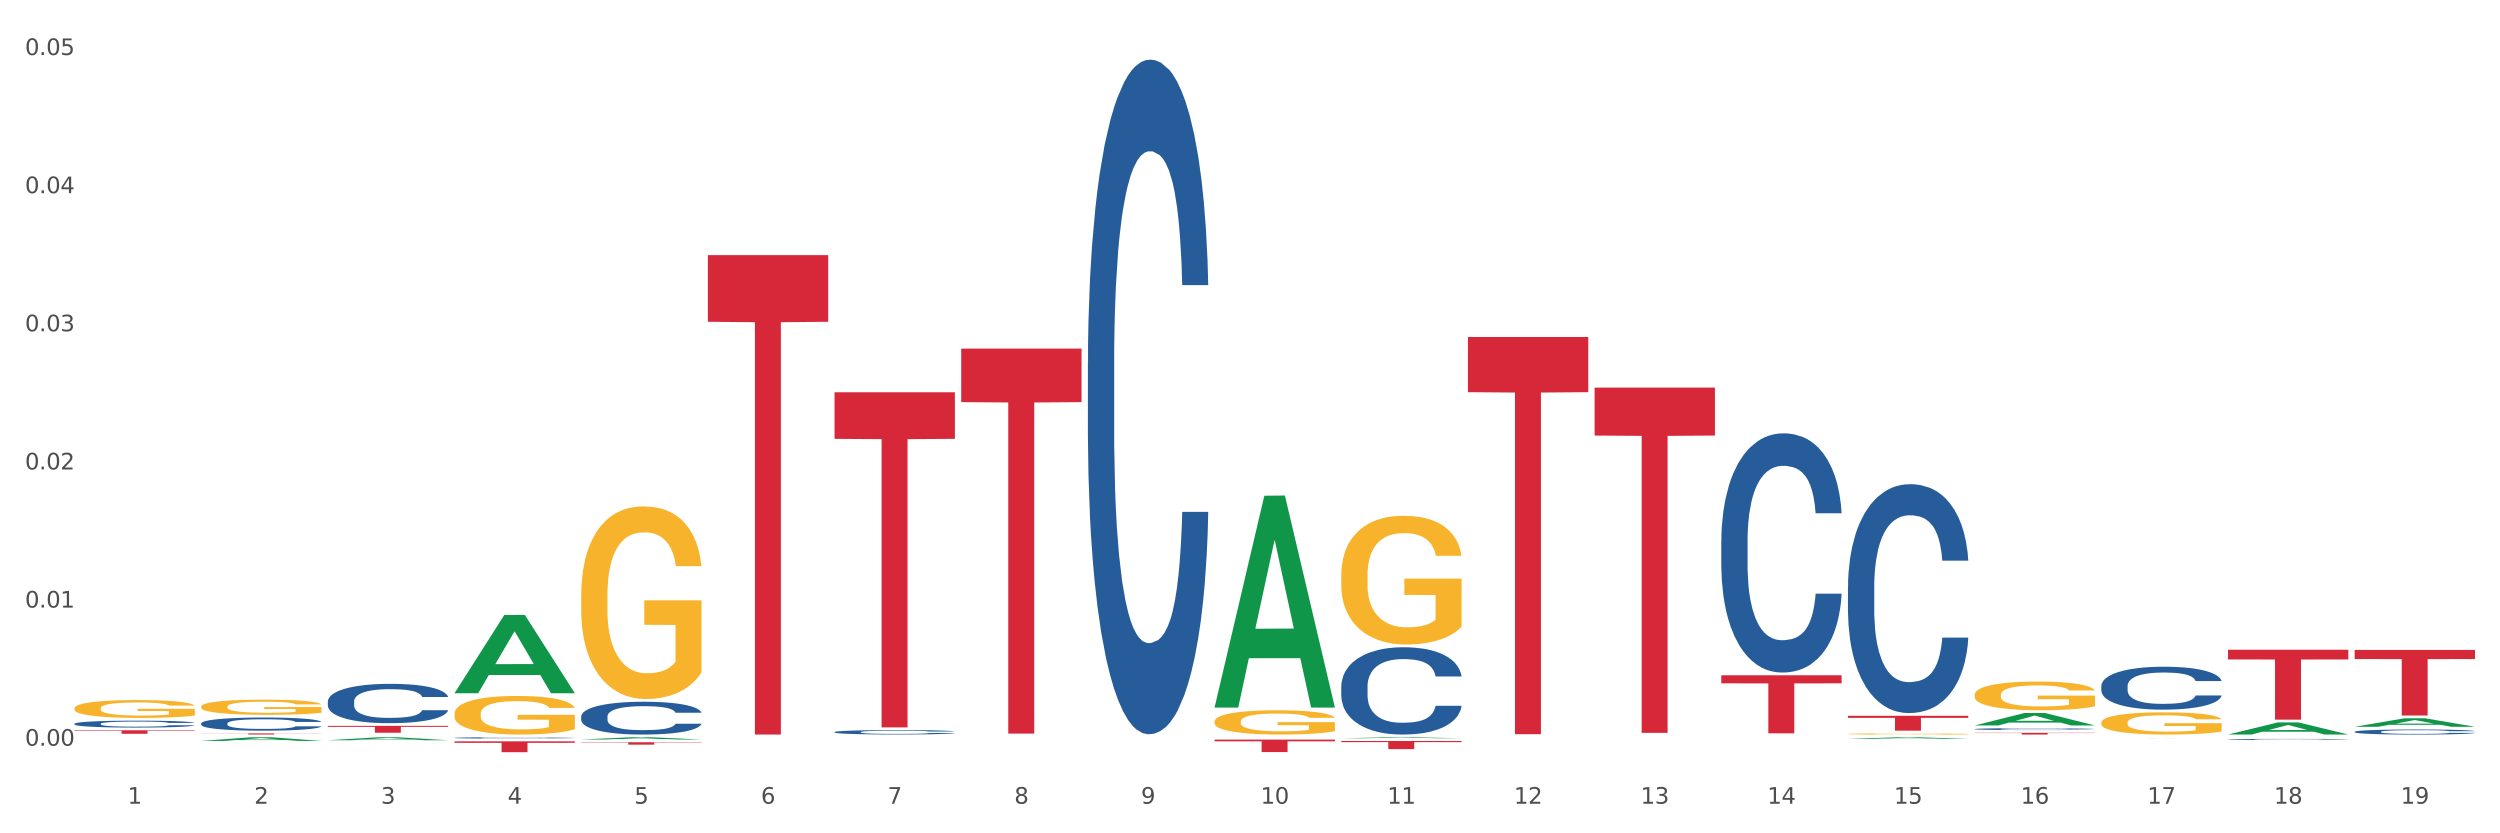 <?xml version="1.0" encoding="utf-8" standalone="no"?>
<!DOCTYPE svg PUBLIC "-//W3C//DTD SVG 1.1//EN"
  "http://www.w3.org/Graphics/SVG/1.1/DTD/svg11.dtd">
<svg xmlns:xlink="http://www.w3.org/1999/xlink" width="1080pt" height="360pt" viewBox="0 0 1080 360" xmlns="http://www.w3.org/2000/svg" version="1.1">
 <rect x="0" y="0" width="1080" height="360" fill="#333333" stroke="none"/>
 <defs>
  <style type="text/css">*{stroke-linejoin: round; stroke-linecap: butt}</style>
 </defs>
 <g id="figure_1">
  <g id="patch_1">
   <path d="M 0 360 
L 1080 360 
L 1080 0 
L 0 0 
z
" style="fill: #ffffff; stroke: #ffffff; stroke-linejoin: miter"/>
  </g>
  <g id="axes_1">
   <g id="matplotlib.axis_1">
    <g id="xtick_1">
     <g id="text_1">
      <!-- 1 -->
      <g style="fill: #4d4d4d" transform="translate(55.115 347.204) scale(0.096 -0.096)">
       <defs>
        <path id="DejaVuSans-31" d="M 794 531 
L 1825 531 
L 1825 4091 
L 703 3866 
L 703 4441 
L 1819 4666 
L 2450 4666 
L 2450 531 
L 3481 531 
L 3481 0 
L 794 0 
L 794 531 
z
" transform="scale(0.016)"/>
       </defs>
       <use xlink:href="#DejaVuSans-31"/>
      </g>
     </g>
    </g>
    <g id="xtick_2">
     <g id="text_2">
      <!-- 2 -->
      <g style="fill: #4d4d4d" transform="translate(109.839 347.204) scale(0.096 -0.096)">
       <defs>
        <path id="DejaVuSans-32" d="M 1228 531 
L 3431 531 
L 3431 0 
L 469 0 
L 469 531 
Q 828 903 1448 1529 
Q 2069 2156 2228 2338 
Q 2531 2678 2651 2914 
Q 2772 3150 2772 3378 
Q 2772 3750 2511 3984 
Q 2250 4219 1831 4219 
Q 1534 4219 1204 4116 
Q 875 4013 500 3803 
L 500 4441 
Q 881 4594 1212 4672 
Q 1544 4750 1819 4750 
Q 2544 4750 2975 4387 
Q 3406 4025 3406 3419 
Q 3406 3131 3298 2873 
Q 3191 2616 2906 2266 
Q 2828 2175 2409 1742 
Q 1991 1309 1228 531 
z
" transform="scale(0.016)"/>
       </defs>
       <use xlink:href="#DejaVuSans-32"/>
      </g>
     </g>
    </g>
    <g id="xtick_3">
     <g id="text_3">
      <!-- 3 -->
      <g style="fill: #4d4d4d" transform="translate(164.564 347.204) scale(0.096 -0.096)">
       <defs>
        <path id="DejaVuSans-33" d="M 2597 2516 
Q 3050 2419 3304 2112 
Q 3559 1806 3559 1356 
Q 3559 666 3084 287 
Q 2609 -91 1734 -91 
Q 1441 -91 1130 -33 
Q 819 25 488 141 
L 488 750 
Q 750 597 1062 519 
Q 1375 441 1716 441 
Q 2309 441 2620 675 
Q 2931 909 2931 1356 
Q 2931 1769 2642 2001 
Q 2353 2234 1838 2234 
L 1294 2234 
L 1294 2753 
L 1863 2753 
Q 2328 2753 2575 2939 
Q 2822 3125 2822 3475 
Q 2822 3834 2567 4026 
Q 2313 4219 1838 4219 
Q 1578 4219 1281 4162 
Q 984 4106 628 3988 
L 628 4550 
Q 988 4650 1302 4700 
Q 1616 4750 1894 4750 
Q 2613 4750 3031 4423 
Q 3450 4097 3450 3541 
Q 3450 3153 3228 2886 
Q 3006 2619 2597 2516 
z
" transform="scale(0.016)"/>
       </defs>
       <use xlink:href="#DejaVuSans-33"/>
      </g>
     </g>
    </g>
    <g id="xtick_4">
     <g id="text_4">
      <!-- 4 -->
      <g style="fill: #4d4d4d" transform="translate(219.288 347.204) scale(0.096 -0.096)">
       <defs>
        <path id="DejaVuSans-34" d="M 2419 4116 
L 825 1625 
L 2419 1625 
L 2419 4116 
z
M 2253 4666 
L 3047 4666 
L 3047 1625 
L 3713 1625 
L 3713 1100 
L 3047 1100 
L 3047 0 
L 2419 0 
L 2419 1100 
L 313 1100 
L 313 1709 
L 2253 4666 
z
" transform="scale(0.016)"/>
       </defs>
       <use xlink:href="#DejaVuSans-34"/>
      </g>
     </g>
    </g>
    <g id="xtick_5">
     <g id="text_5">
      <!-- 5 -->
      <g style="fill: #4d4d4d" transform="translate(274.012 347.204) scale(0.096 -0.096)">
       <defs>
        <path id="DejaVuSans-35" d="M 691 4666 
L 3169 4666 
L 3169 4134 
L 1269 4134 
L 1269 2991 
Q 1406 3038 1543 3061 
Q 1681 3084 1819 3084 
Q 2600 3084 3056 2656 
Q 3513 2228 3513 1497 
Q 3513 744 3044 326 
Q 2575 -91 1722 -91 
Q 1428 -91 1123 -41 
Q 819 9 494 109 
L 494 744 
Q 775 591 1075 516 
Q 1375 441 1709 441 
Q 2250 441 2565 725 
Q 2881 1009 2881 1497 
Q 2881 1984 2565 2268 
Q 2250 2553 1709 2553 
Q 1456 2553 1204 2497 
Q 953 2441 691 2322 
L 691 4666 
z
" transform="scale(0.016)"/>
       </defs>
       <use xlink:href="#DejaVuSans-35"/>
      </g>
     </g>
    </g>
    <g id="xtick_6">
     <g id="text_6">
      <!-- 6 -->
      <g style="fill: #4d4d4d" transform="translate(328.736 347.204) scale(0.096 -0.096)">
       <defs>
        <path id="DejaVuSans-36" d="M 2113 2584 
Q 1688 2584 1439 2293 
Q 1191 2003 1191 1497 
Q 1191 994 1439 701 
Q 1688 409 2113 409 
Q 2538 409 2786 701 
Q 3034 994 3034 1497 
Q 3034 2003 2786 2293 
Q 2538 2584 2113 2584 
z
M 3366 4563 
L 3366 3988 
Q 3128 4100 2886 4159 
Q 2644 4219 2406 4219 
Q 1781 4219 1451 3797 
Q 1122 3375 1075 2522 
Q 1259 2794 1537 2939 
Q 1816 3084 2150 3084 
Q 2853 3084 3261 2657 
Q 3669 2231 3669 1497 
Q 3669 778 3244 343 
Q 2819 -91 2113 -91 
Q 1303 -91 875 529 
Q 447 1150 447 2328 
Q 447 3434 972 4092 
Q 1497 4750 2381 4750 
Q 2619 4750 2861 4703 
Q 3103 4656 3366 4563 
z
" transform="scale(0.016)"/>
       </defs>
       <use xlink:href="#DejaVuSans-36"/>
      </g>
     </g>
    </g>
    <g id="xtick_7">
     <g id="text_7">
      <!-- 7 -->
      <g style="fill: #4d4d4d" transform="translate(383.461 347.204) scale(0.096 -0.096)">
       <defs>
        <path id="DejaVuSans-37" d="M 525 4666 
L 3525 4666 
L 3525 4397 
L 1831 0 
L 1172 0 
L 2766 4134 
L 525 4134 
L 525 4666 
z
" transform="scale(0.016)"/>
       </defs>
       <use xlink:href="#DejaVuSans-37"/>
      </g>
     </g>
    </g>
    <g id="xtick_8">
     <g id="text_8">
      <!-- 8 -->
      <g style="fill: #4d4d4d" transform="translate(438.185 347.204) scale(0.096 -0.096)">
       <defs>
        <path id="DejaVuSans-38" d="M 2034 2216 
Q 1584 2216 1326 1975 
Q 1069 1734 1069 1313 
Q 1069 891 1326 650 
Q 1584 409 2034 409 
Q 2484 409 2743 651 
Q 3003 894 3003 1313 
Q 3003 1734 2745 1975 
Q 2488 2216 2034 2216 
z
M 1403 2484 
Q 997 2584 770 2862 
Q 544 3141 544 3541 
Q 544 4100 942 4425 
Q 1341 4750 2034 4750 
Q 2731 4750 3128 4425 
Q 3525 4100 3525 3541 
Q 3525 3141 3298 2862 
Q 3072 2584 2669 2484 
Q 3125 2378 3379 2068 
Q 3634 1759 3634 1313 
Q 3634 634 3220 271 
Q 2806 -91 2034 -91 
Q 1263 -91 848 271 
Q 434 634 434 1313 
Q 434 1759 690 2068 
Q 947 2378 1403 2484 
z
M 1172 3481 
Q 1172 3119 1398 2916 
Q 1625 2713 2034 2713 
Q 2441 2713 2670 2916 
Q 2900 3119 2900 3481 
Q 2900 3844 2670 4047 
Q 2441 4250 2034 4250 
Q 1625 4250 1398 4047 
Q 1172 3844 1172 3481 
z
" transform="scale(0.016)"/>
       </defs>
       <use xlink:href="#DejaVuSans-38"/>
      </g>
     </g>
    </g>
    <g id="xtick_9">
     <g id="text_9">
      <!-- 9 -->
      <g style="fill: #4d4d4d" transform="translate(492.909 347.204) scale(0.096 -0.096)">
       <defs>
        <path id="DejaVuSans-39" d="M 703 97 
L 703 672 
Q 941 559 1184 500 
Q 1428 441 1663 441 
Q 2288 441 2617 861 
Q 2947 1281 2994 2138 
Q 2813 1869 2534 1725 
Q 2256 1581 1919 1581 
Q 1219 1581 811 2004 
Q 403 2428 403 3163 
Q 403 3881 828 4315 
Q 1253 4750 1959 4750 
Q 2769 4750 3195 4129 
Q 3622 3509 3622 2328 
Q 3622 1225 3098 567 
Q 2575 -91 1691 -91 
Q 1453 -91 1209 -44 
Q 966 3 703 97 
z
M 1959 2075 
Q 2384 2075 2632 2365 
Q 2881 2656 2881 3163 
Q 2881 3666 2632 3958 
Q 2384 4250 1959 4250 
Q 1534 4250 1286 3958 
Q 1038 3666 1038 3163 
Q 1038 2656 1286 2365 
Q 1534 2075 1959 2075 
z
" transform="scale(0.016)"/>
       </defs>
       <use xlink:href="#DejaVuSans-39"/>
      </g>
     </g>
    </g>
    <g id="xtick_10">
     <g id="text_10">
      <!-- 10 -->
      <g style="fill: #4d4d4d" transform="translate(544.58 347.204) scale(0.096 -0.096)">
       <defs>
        <path id="DejaVuSans-30" d="M 2034 4250 
Q 1547 4250 1301 3770 
Q 1056 3291 1056 2328 
Q 1056 1369 1301 889 
Q 1547 409 2034 409 
Q 2525 409 2770 889 
Q 3016 1369 3016 2328 
Q 3016 3291 2770 3770 
Q 2525 4250 2034 4250 
z
M 2034 4750 
Q 2819 4750 3233 4129 
Q 3647 3509 3647 2328 
Q 3647 1150 3233 529 
Q 2819 -91 2034 -91 
Q 1250 -91 836 529 
Q 422 1150 422 2328 
Q 422 3509 836 4129 
Q 1250 4750 2034 4750 
z
" transform="scale(0.016)"/>
       </defs>
       <use xlink:href="#DejaVuSans-31"/>
       <use xlink:href="#DejaVuSans-30" transform="translate(63.623 0)"/>
      </g>
     </g>
    </g>
    <g id="xtick_11">
     <g id="text_11">
      <!-- 11 -->
      <g style="fill: #4d4d4d" transform="translate(599.304 347.204) scale(0.096 -0.096)">
       <use xlink:href="#DejaVuSans-31"/>
       <use xlink:href="#DejaVuSans-31" transform="translate(63.623 0)"/>
      </g>
     </g>
    </g>
    <g id="xtick_12">
     <g id="text_12">
      <!-- 12 -->
      <g style="fill: #4d4d4d" transform="translate(654.028 347.204) scale(0.096 -0.096)">
       <use xlink:href="#DejaVuSans-31"/>
       <use xlink:href="#DejaVuSans-32" transform="translate(63.623 0)"/>
      </g>
     </g>
    </g>
    <g id="xtick_13">
     <g id="text_13">
      <!-- 13 -->
      <g style="fill: #4d4d4d" transform="translate(708.752 347.204) scale(0.096 -0.096)">
       <use xlink:href="#DejaVuSans-31"/>
       <use xlink:href="#DejaVuSans-33" transform="translate(63.623 0)"/>
      </g>
     </g>
    </g>
    <g id="xtick_14">
     <g id="text_14">
      <!-- 14 -->
      <g style="fill: #4d4d4d" transform="translate(763.477 347.204) scale(0.096 -0.096)">
       <use xlink:href="#DejaVuSans-31"/>
       <use xlink:href="#DejaVuSans-34" transform="translate(63.623 0)"/>
      </g>
     </g>
    </g>
    <g id="xtick_15">
     <g id="text_15">
      <!-- 15 -->
      <g style="fill: #4d4d4d" transform="translate(818.201 347.204) scale(0.096 -0.096)">
       <use xlink:href="#DejaVuSans-31"/>
       <use xlink:href="#DejaVuSans-35" transform="translate(63.623 0)"/>
      </g>
     </g>
    </g>
    <g id="xtick_16">
     <g id="text_16">
      <!-- 16 -->
      <g style="fill: #4d4d4d" transform="translate(872.925 347.204) scale(0.096 -0.096)">
       <use xlink:href="#DejaVuSans-31"/>
       <use xlink:href="#DejaVuSans-36" transform="translate(63.623 0)"/>
      </g>
     </g>
    </g>
    <g id="xtick_17">
     <g id="text_17">
      <!-- 17 -->
      <g style="fill: #4d4d4d" transform="translate(927.649 347.204) scale(0.096 -0.096)">
       <use xlink:href="#DejaVuSans-31"/>
       <use xlink:href="#DejaVuSans-37" transform="translate(63.623 0)"/>
      </g>
     </g>
    </g>
    <g id="xtick_18">
     <g id="text_18">
      <!-- 18 -->
      <g style="fill: #4d4d4d" transform="translate(982.374 347.204) scale(0.096 -0.096)">
       <use xlink:href="#DejaVuSans-31"/>
       <use xlink:href="#DejaVuSans-38" transform="translate(63.623 0)"/>
      </g>
     </g>
    </g>
    <g id="xtick_19">
     <g id="text_19">
      <!-- 19 -->
      <g style="fill: #4d4d4d" transform="translate(1037.098 347.204) scale(0.096 -0.096)">
       <use xlink:href="#DejaVuSans-31"/>
       <use xlink:href="#DejaVuSans-39" transform="translate(63.623 0)"/>
      </g>
     </g>
    </g>
    <g id="xtick_20"/>
    <g id="xtick_21"/>
    <g id="xtick_22"/>
    <g id="xtick_23"/>
    <g id="xtick_24"/>
    <g id="xtick_25"/>
    <g id="xtick_26"/>
    <g id="xtick_27"/>
    <g id="xtick_28"/>
    <g id="xtick_29"/>
    <g id="xtick_30"/>
    <g id="xtick_31"/>
    <g id="xtick_32"/>
    <g id="xtick_33"/>
    <g id="xtick_34"/>
    <g id="xtick_35"/>
    <g id="xtick_36"/>
    <g id="xtick_37"/>
   </g>
   <g id="matplotlib.axis_2">
    <g id="ytick_1">
     <g id="text_20">
      <!-- 0.00 -->
      <g style="fill: #4d4d4d" transform="translate(10.8 322.146) scale(0.096 -0.096)">
       <defs>
        <path id="DejaVuSans-2e" d="M 684 794 
L 1344 794 
L 1344 0 
L 684 0 
L 684 794 
z
" transform="scale(0.016)"/>
       </defs>
       <use xlink:href="#DejaVuSans-30"/>
       <use xlink:href="#DejaVuSans-2e" transform="translate(63.623 0)"/>
       <use xlink:href="#DejaVuSans-30" transform="translate(95.41 0)"/>
       <use xlink:href="#DejaVuSans-30" transform="translate(159.033 0)"/>
      </g>
     </g>
    </g>
    <g id="ytick_2">
     <g id="text_21">
      <!-- 0.01 -->
      <g style="fill: #4d4d4d" transform="translate(10.8 262.471) scale(0.096 -0.096)">
       <use xlink:href="#DejaVuSans-30"/>
       <use xlink:href="#DejaVuSans-2e" transform="translate(63.623 0)"/>
       <use xlink:href="#DejaVuSans-30" transform="translate(95.41 0)"/>
       <use xlink:href="#DejaVuSans-31" transform="translate(159.033 0)"/>
      </g>
     </g>
    </g>
    <g id="ytick_3">
     <g id="text_22">
      <!-- 0.02 -->
      <g style="fill: #4d4d4d" transform="translate(10.8 202.797) scale(0.096 -0.096)">
       <use xlink:href="#DejaVuSans-30"/>
       <use xlink:href="#DejaVuSans-2e" transform="translate(63.623 0)"/>
       <use xlink:href="#DejaVuSans-30" transform="translate(95.41 0)"/>
       <use xlink:href="#DejaVuSans-32" transform="translate(159.033 0)"/>
      </g>
     </g>
    </g>
    <g id="ytick_4">
     <g id="text_23">
      <!-- 0.03 -->
      <g style="fill: #4d4d4d" transform="translate(10.8 143.122) scale(0.096 -0.096)">
       <use xlink:href="#DejaVuSans-30"/>
       <use xlink:href="#DejaVuSans-2e" transform="translate(63.623 0)"/>
       <use xlink:href="#DejaVuSans-30" transform="translate(95.41 0)"/>
       <use xlink:href="#DejaVuSans-33" transform="translate(159.033 0)"/>
      </g>
     </g>
    </g>
    <g id="ytick_5">
     <g id="text_24">
      <!-- 0.04 -->
      <g style="fill: #4d4d4d" transform="translate(10.8 83.447) scale(0.096 -0.096)">
       <use xlink:href="#DejaVuSans-30"/>
       <use xlink:href="#DejaVuSans-2e" transform="translate(63.623 0)"/>
       <use xlink:href="#DejaVuSans-30" transform="translate(95.41 0)"/>
       <use xlink:href="#DejaVuSans-34" transform="translate(159.033 0)"/>
      </g>
     </g>
    </g>
    <g id="ytick_6">
     <g id="text_25">
      <!-- 0.05 -->
      <g style="fill: #4d4d4d" transform="translate(10.8 23.773) scale(0.096 -0.096)">
       <use xlink:href="#DejaVuSans-30"/>
       <use xlink:href="#DejaVuSans-2e" transform="translate(63.623 0)"/>
       <use xlink:href="#DejaVuSans-30" transform="translate(95.41 0)"/>
       <use xlink:href="#DejaVuSans-35" transform="translate(159.033 0)"/>
      </g>
     </g>
    </g>
    <g id="ytick_7"/>
    <g id="ytick_8"/>
    <g id="ytick_9"/>
    <g id="ytick_10"/>
    <g id="ytick_11"/>
   </g>
   <g id="PolyCollection_1">
    <path d="M 86.899 320.071 
L 86.953 320.069 
L 108.391 318.5 
L 117.288 318.499 
L 138.887 320.074 
L 128.597 320.074 
L 123.934 319.707 
L 101.799 319.707 
L 101.638 319.713 
L 97.136 320.074 
L 86.899 320.074 
L 86.899 320.071 
L 104.586 319.488 
L 121.147 319.487 
L 112.947 318.834 
L 112.84 318.831 
L 112.733 318.836 
L 104.532 319.487 
L 104.586 319.488 
L 86.899 320.071 
z
" clip-path="url(#pe303eeb24b)" style="fill: #109648"/>
    <path d="M 141.624 319.782 
L 141.677 319.781 
L 163.116 318.5 
L 172.012 318.499 
L 193.612 319.784 
L 183.321 319.784 
L 178.658 319.485 
L 156.523 319.485 
L 156.362 319.49 
L 151.86 319.784 
L 141.624 319.784 
L 141.624 319.782 
L 159.31 319.306 
L 175.871 319.305 
L 167.671 318.773 
L 167.564 318.77 
L 167.457 318.774 
L 159.257 319.305 
L 159.31 319.306 
L 141.624 319.782 
z
" clip-path="url(#pe303eeb24b)" style="fill: #109648"/>
    <path d="M 907.763 312.169 
L 907.825 312.161 
L 907.825 311.845 
L 907.948 311.574 
L 908.561 310.917 
L 909.482 310.374 
L 910.157 310.085 
L 910.832 309.849 
L 911.63 309.612 
L 912.612 309.367 
L 914.392 309.008 
L 915.497 308.824 
L 916.847 308.631 
L 919.303 308.351 
L 921.083 308.193 
L 922.924 308.062 
L 925.932 307.904 
L 927.896 307.834 
L 929.983 307.782 
L 932.499 307.747 
L 934.402 307.738 
L 938.576 307.764 
L 942.136 307.843 
L 943.854 307.904 
L 946.064 308.01 
L 947.23 308.08 
L 949.133 308.22 
L 951.097 308.404 
L 952.447 308.561 
L 954.473 308.859 
L 956.007 309.157 
L 957.419 309.525 
L 958.156 309.779 
L 958.708 310.015 
L 959.199 310.287 
L 959.69 310.716 
L 948.642 310.716 
L 948.212 310.409 
L 947.537 310.12 
L 946.555 309.84 
L 945.696 309.665 
L 944.223 309.446 
L 942.872 309.306 
L 941.46 309.201 
L 939.742 309.113 
L 938.392 309.069 
L 936.489 309.034 
L 932.745 309.043 
L 930.228 309.113 
L 928.51 309.201 
L 927.405 309.279 
L 926.423 309.367 
L 925.318 309.49 
L 924.029 309.674 
L 923.108 309.84 
L 922.187 310.05 
L 921.451 310.26 
L 920.776 310.505 
L 920.223 310.768 
L 919.794 311.04 
L 919.425 311.372 
L 919.119 311.924 
L 919.119 313.124 
L 919.241 313.396 
L 919.548 313.755 
L 919.916 314.026 
L 920.53 314.35 
L 921.083 314.569 
L 922.126 314.884 
L 923.292 315.147 
L 924.213 315.313 
L 925.134 315.454 
L 926.73 315.646 
L 928.51 315.804 
L 930.044 315.9 
L 932.131 315.988 
L 933.543 316.023 
L 934.77 316.04 
L 937.778 316.04 
L 939.926 316.014 
L 942.32 315.953 
L 944.161 315.874 
L 945.696 315.778 
L 947.414 315.62 
L 948.519 315.471 
L 948.519 313.641 
L 935.016 313.632 
L 935.016 312.415 
L 959.751 312.415 
L 959.751 315.988 
L 958.708 316.172 
L 957.542 316.338 
L 956.314 316.487 
L 954.473 316.671 
L 952.263 316.846 
L 950.299 316.969 
L 948.212 317.074 
L 945.757 317.17 
L 942.565 317.258 
L 940.601 317.293 
L 938.146 317.319 
L 935.261 317.328 
L 932.745 317.31 
L 930.29 317.266 
L 927.712 317.188 
L 925.195 317.074 
L 923.292 316.96 
L 921.39 316.82 
L 919.364 316.636 
L 917.768 316.461 
L 916.541 316.303 
L 915.19 316.102 
L 913.717 315.839 
L 912.612 315.602 
L 911.63 315.357 
L 910.587 315.042 
L 909.85 314.77 
L 909.114 314.429 
L 908.684 314.175 
L 908.193 313.781 
L 907.825 313.229 
L 907.763 312.169 
z
" clip-path="url(#pe303eeb24b)" style="fill: #f7b32b"/>
    <path d="M 32.175 305.998 
L 32.236 305.991 
L 32.236 305.738 
L 32.359 305.519 
L 32.973 304.991 
L 33.894 304.554 
L 34.569 304.321 
L 35.244 304.131 
L 36.042 303.941 
L 37.024 303.743 
L 38.804 303.454 
L 39.909 303.306 
L 41.259 303.151 
L 43.714 302.926 
L 45.494 302.799 
L 47.336 302.693 
L 50.343 302.566 
L 52.307 302.51 
L 54.394 302.468 
L 56.911 302.439 
L 58.814 302.432 
L 62.987 302.454 
L 66.547 302.517 
L 68.266 302.566 
L 70.476 302.651 
L 71.642 302.707 
L 73.544 302.82 
L 75.509 302.968 
L 76.859 303.095 
L 78.884 303.334 
L 80.419 303.574 
L 81.831 303.87 
L 82.567 304.074 
L 83.12 304.265 
L 83.611 304.483 
L 84.102 304.829 
L 73.053 304.829 
L 72.624 304.582 
L 71.949 304.349 
L 70.967 304.124 
L 70.107 303.983 
L 68.634 303.807 
L 67.284 303.694 
L 65.872 303.609 
L 64.153 303.539 
L 62.803 303.504 
L 60.9 303.475 
L 57.156 303.482 
L 54.64 303.539 
L 52.921 303.609 
L 51.816 303.673 
L 50.834 303.743 
L 49.729 303.842 
L 48.44 303.99 
L 47.52 304.124 
L 46.599 304.293 
L 45.863 304.462 
L 45.187 304.659 
L 44.635 304.871 
L 44.205 305.089 
L 43.837 305.357 
L 43.53 305.801 
L 43.53 306.767 
L 43.653 306.985 
L 43.96 307.274 
L 44.328 307.493 
L 44.942 307.753 
L 45.494 307.929 
L 46.538 308.183 
L 47.704 308.395 
L 48.625 308.529 
L 49.545 308.641 
L 51.141 308.796 
L 52.921 308.923 
L 54.456 309.001 
L 56.542 309.071 
L 57.954 309.099 
L 59.182 309.113 
L 62.189 309.113 
L 64.338 309.092 
L 66.731 309.043 
L 68.573 308.98 
L 70.107 308.902 
L 71.826 308.775 
L 72.931 308.655 
L 72.931 307.182 
L 59.427 307.175 
L 59.427 306.196 
L 84.163 306.196 
L 84.163 309.071 
L 83.12 309.219 
L 81.953 309.353 
L 80.726 309.473 
L 78.884 309.621 
L 76.675 309.762 
L 74.711 309.861 
L 72.624 309.945 
L 70.169 310.023 
L 66.977 310.093 
L 65.013 310.121 
L 62.558 310.142 
L 59.673 310.149 
L 57.156 310.135 
L 54.701 310.1 
L 52.123 310.037 
L 49.607 309.945 
L 47.704 309.853 
L 45.801 309.741 
L 43.776 309.593 
L 42.18 309.452 
L 40.952 309.325 
L 39.602 309.163 
L 38.129 308.951 
L 37.024 308.761 
L 36.042 308.564 
L 34.998 308.31 
L 34.262 308.092 
L 33.525 307.817 
L 33.096 307.612 
L 32.605 307.295 
L 32.236 306.851 
L 32.175 305.998 
z
" clip-path="url(#pe303eeb24b)" style="fill: #f7b32b"/>
    <path d="M 196.348 299.42 
L 196.401 299.389 
L 217.84 265.686 
L 226.737 265.655 
L 248.336 299.484 
L 238.045 299.484 
L 233.383 291.606 
L 211.247 291.606 
L 211.087 291.733 
L 206.585 299.484 
L 196.348 299.484 
L 196.348 299.42 
L 214.034 286.905 
L 230.596 286.873 
L 222.395 272.865 
L 222.288 272.802 
L 222.181 272.897 
L 213.981 286.873 
L 214.034 286.905 
L 196.348 299.42 
z
" clip-path="url(#pe303eeb24b)" style="fill: #109648"/>
    <path d="M 251.072 319.477 
L 251.126 319.476 
L 272.564 318.5 
L 281.461 318.499 
L 303.06 319.478 
L 292.77 319.478 
L 288.107 319.25 
L 265.972 319.25 
L 265.811 319.254 
L 261.309 319.478 
L 251.072 319.478 
L 251.072 319.477 
L 268.759 319.114 
L 285.32 319.113 
L 277.12 318.707 
L 277.013 318.706 
L 276.905 318.708 
L 268.705 319.113 
L 268.759 319.114 
L 251.072 319.477 
z
" clip-path="url(#pe303eeb24b)" style="fill: #109648"/>
    <path d="M 524.693 305.506 
L 524.747 305.42 
L 546.185 214.156 
L 555.082 214.07 
L 576.682 305.678 
L 566.391 305.678 
L 561.728 284.346 
L 539.593 284.346 
L 539.432 284.69 
L 534.93 305.678 
L 524.693 305.678 
L 524.693 305.506 
L 542.38 271.615 
L 558.941 271.529 
L 550.741 233.596 
L 550.634 233.424 
L 550.527 233.682 
L 542.327 271.529 
L 542.38 271.615 
L 524.693 305.506 
z
" clip-path="url(#pe303eeb24b)" style="fill: #109648"/>
    <path d="M 579.418 318.928 
L 579.471 318.927 
L 600.91 318.499 
L 609.807 318.499 
L 631.406 318.928 
L 621.115 318.928 
L 616.453 318.828 
L 594.317 318.828 
L 594.157 318.83 
L 589.655 318.928 
L 579.418 318.928 
L 579.418 318.928 
L 597.104 318.769 
L 613.666 318.768 
L 605.465 318.59 
L 605.358 318.589 
L 605.251 318.591 
L 597.051 318.768 
L 597.104 318.769 
L 579.418 318.928 
z
" clip-path="url(#pe303eeb24b)" style="fill: #109648"/>
    <path d="M 798.315 319.211 
L 798.368 319.211 
L 819.807 318.499 
L 828.704 318.499 
L 850.303 319.213 
L 840.012 319.213 
L 835.35 319.046 
L 813.215 319.046 
L 813.054 319.049 
L 808.552 319.213 
L 798.315 319.213 
L 798.315 319.211 
L 816.002 318.947 
L 832.563 318.946 
L 824.362 318.651 
L 824.255 318.649 
L 824.148 318.651 
L 815.948 318.946 
L 816.002 318.947 
L 798.315 319.211 
z
" clip-path="url(#pe303eeb24b)" style="fill: #109648"/>
    <path d="M 579.418 320.099 
L 631.406 320.099 
L 631.406 320.591 
L 610.956 320.594 
L 610.956 323.634 
L 599.745 323.634 
L 599.745 320.594 
L 579.418 320.591 
L 579.418 320.103 
L 579.418 320.099 
z
" clip-path="url(#pe303eeb24b)" style="fill: #d62839"/>
    <path d="M 415.245 150.607 
L 467.233 150.607 
L 467.233 173.718 
L 446.783 173.874 
L 446.783 316.912 
L 435.572 316.912 
L 435.572 173.874 
L 415.245 173.718 
L 415.245 150.763 
L 415.245 150.607 
z
" clip-path="url(#pe303eeb24b)" style="fill: #d62839"/>
    <path d="M 962.488 317.318 
L 962.541 317.313 
L 983.98 312.085 
L 992.877 312.08 
L 1014.476 317.328 
L 1004.185 317.328 
L 999.522 316.106 
L 977.387 316.106 
L 977.227 316.125 
L 972.724 317.328 
L 962.488 317.328 
L 962.488 317.318 
L 980.174 315.377 
L 996.735 315.372 
L 988.535 313.199 
L 988.428 313.189 
L 988.321 313.204 
L 980.121 315.372 
L 980.174 315.377 
L 962.488 317.318 
z
" clip-path="url(#pe303eeb24b)" style="fill: #109648"/>
    <path d="M 1017.212 313.962 
L 1017.266 313.959 
L 1038.704 310.296 
L 1047.601 310.293 
L 1069.2 313.969 
L 1058.91 313.969 
L 1054.247 313.113 
L 1032.112 313.113 
L 1031.951 313.127 
L 1027.449 313.969 
L 1017.212 313.969 
L 1017.212 313.962 
L 1034.899 312.602 
L 1051.46 312.599 
L 1043.26 311.076 
L 1043.152 311.069 
L 1043.045 311.08 
L 1034.845 312.599 
L 1034.899 312.602 
L 1017.212 313.962 
z
" clip-path="url(#pe303eeb24b)" style="fill: #109648"/>
    <path d="M 251.072 257.219 
L 251.133 257.143 
L 251.133 254.407 
L 251.256 252.051 
L 251.87 246.35 
L 252.791 241.638 
L 253.466 239.13 
L 254.141 237.077 
L 254.939 235.025 
L 255.921 232.897 
L 257.701 229.781 
L 258.806 228.185 
L 260.156 226.512 
L 262.611 224.08 
L 264.391 222.712 
L 266.233 221.572 
L 269.24 220.204 
L 271.204 219.596 
L 273.291 219.14 
L 275.808 218.836 
L 277.711 218.76 
L 281.884 218.988 
L 285.444 219.672 
L 287.163 220.204 
L 289.373 221.116 
L 290.539 221.724 
L 292.442 222.94 
L 294.406 224.536 
L 295.756 225.904 
L 297.782 228.489 
L 299.316 231.073 
L 300.728 234.265 
L 301.464 236.469 
L 302.017 238.522 
L 302.508 240.878 
L 302.999 244.602 
L 291.951 244.602 
L 291.521 241.942 
L 290.846 239.434 
L 289.864 237.001 
L 289.004 235.481 
L 287.531 233.581 
L 286.181 232.365 
L 284.769 231.453 
L 283.051 230.693 
L 281.7 230.313 
L 279.797 230.009 
L 276.053 230.085 
L 273.537 230.693 
L 271.818 231.453 
L 270.713 232.137 
L 269.731 232.897 
L 268.627 233.961 
L 267.338 235.557 
L 266.417 237.001 
L 265.496 238.826 
L 264.76 240.65 
L 264.084 242.778 
L 263.532 245.058 
L 263.102 247.414 
L 262.734 250.303 
L 262.427 255.091 
L 262.427 265.504 
L 262.55 267.86 
L 262.857 270.977 
L 263.225 273.333 
L 263.839 276.145 
L 264.391 278.045 
L 265.435 280.781 
L 266.601 283.062 
L 267.522 284.506 
L 268.442 285.722 
L 270.038 287.394 
L 271.818 288.762 
L 273.353 289.598 
L 275.44 290.358 
L 276.851 290.662 
L 278.079 290.814 
L 281.086 290.814 
L 283.235 290.586 
L 285.629 290.054 
L 287.47 289.37 
L 289.004 288.534 
L 290.723 287.166 
L 291.828 285.874 
L 291.828 269.988 
L 278.324 269.912 
L 278.324 259.347 
L 303.06 259.347 
L 303.06 290.358 
L 302.017 291.955 
L 300.851 293.399 
L 299.623 294.691 
L 297.782 296.287 
L 295.572 297.807 
L 293.608 298.871 
L 291.521 299.783 
L 289.066 300.619 
L 285.874 301.379 
L 283.91 301.683 
L 281.455 301.911 
L 278.57 301.987 
L 276.053 301.835 
L 273.598 301.455 
L 271.02 300.771 
L 268.504 299.783 
L 266.601 298.795 
L 264.698 297.579 
L 262.673 295.983 
L 261.077 294.463 
L 259.849 293.095 
L 258.499 291.346 
L 257.026 289.066 
L 255.921 287.014 
L 254.939 284.886 
L 253.896 282.15 
L 253.159 279.793 
L 252.422 276.829 
L 251.993 274.625 
L 251.502 271.205 
L 251.133 266.416 
L 251.072 257.219 
z
" clip-path="url(#pe303eeb24b)" style="fill: #f7b32b"/>
    <path d="M 196.348 308.359 
L 196.409 308.344 
L 196.409 307.796 
L 196.532 307.324 
L 197.146 306.182 
L 198.066 305.238 
L 198.742 304.736 
L 199.417 304.324 
L 200.215 303.913 
L 201.197 303.487 
L 202.977 302.863 
L 204.082 302.543 
L 205.432 302.208 
L 207.887 301.721 
L 209.667 301.447 
L 211.508 301.218 
L 214.516 300.944 
L 216.48 300.822 
L 218.567 300.731 
L 221.084 300.67 
L 222.986 300.655 
L 227.16 300.701 
L 230.72 300.838 
L 232.439 300.944 
L 234.648 301.127 
L 235.815 301.249 
L 237.717 301.492 
L 239.681 301.812 
L 241.032 302.086 
L 243.057 302.604 
L 244.592 303.122 
L 246.003 303.761 
L 246.74 304.203 
L 247.292 304.614 
L 247.783 305.086 
L 248.275 305.832 
L 237.226 305.832 
L 236.797 305.299 
L 236.121 304.797 
L 235.139 304.309 
L 234.28 304.005 
L 232.807 303.624 
L 231.457 303.38 
L 230.045 303.198 
L 228.326 303.045 
L 226.976 302.969 
L 225.073 302.908 
L 221.329 302.924 
L 218.813 303.045 
L 217.094 303.198 
L 215.989 303.335 
L 215.007 303.487 
L 213.902 303.7 
L 212.613 304.02 
L 211.693 304.309 
L 210.772 304.675 
L 210.035 305.04 
L 209.36 305.466 
L 208.808 305.923 
L 208.378 306.395 
L 208.01 306.974 
L 207.703 307.933 
L 207.703 310.019 
L 207.826 310.491 
L 208.133 311.115 
L 208.501 311.587 
L 209.115 312.151 
L 209.667 312.531 
L 210.711 313.08 
L 211.877 313.536 
L 212.797 313.826 
L 213.718 314.069 
L 215.314 314.404 
L 217.094 314.678 
L 218.628 314.846 
L 220.715 314.998 
L 222.127 315.059 
L 223.355 315.089 
L 226.362 315.089 
L 228.51 315.044 
L 230.904 314.937 
L 232.746 314.8 
L 234.28 314.633 
L 235.999 314.359 
L 237.104 314.1 
L 237.104 310.917 
L 223.6 310.902 
L 223.6 308.786 
L 248.336 308.786 
L 248.336 314.998 
L 247.292 315.318 
L 246.126 315.607 
L 244.899 315.866 
L 243.057 316.186 
L 240.848 316.49 
L 238.884 316.703 
L 236.797 316.886 
L 234.341 317.054 
L 231.15 317.206 
L 229.186 317.267 
L 226.73 317.312 
L 223.846 317.328 
L 221.329 317.297 
L 218.874 317.221 
L 216.296 317.084 
L 213.779 316.886 
L 211.877 316.688 
L 209.974 316.445 
L 207.948 316.125 
L 206.353 315.82 
L 205.125 315.546 
L 203.775 315.196 
L 202.302 314.739 
L 201.197 314.328 
L 200.215 313.902 
L 199.171 313.354 
L 198.435 312.882 
L 197.698 312.288 
L 197.269 311.846 
L 196.777 311.161 
L 196.409 310.202 
L 196.348 308.359 
z
" clip-path="url(#pe303eeb24b)" style="fill: #f7b32b"/>
    <path d="M 86.899 305.277 
L 86.961 305.271 
L 86.961 305.056 
L 87.083 304.871 
L 87.697 304.423 
L 88.618 304.053 
L 89.293 303.856 
L 89.968 303.695 
L 90.766 303.534 
L 91.748 303.367 
L 93.528 303.122 
L 94.633 302.996 
L 95.983 302.865 
L 98.439 302.674 
L 100.219 302.567 
L 102.06 302.477 
L 105.067 302.37 
L 107.032 302.322 
L 109.118 302.286 
L 111.635 302.262 
L 113.538 302.256 
L 117.712 302.274 
L 121.272 302.328 
L 122.99 302.37 
L 125.2 302.441 
L 126.366 302.489 
L 128.269 302.584 
L 130.233 302.71 
L 131.583 302.817 
L 133.609 303.02 
L 135.143 303.223 
L 136.555 303.474 
L 137.291 303.647 
L 137.844 303.808 
L 138.335 303.994 
L 138.826 304.286 
L 127.778 304.286 
L 127.348 304.077 
L 126.673 303.88 
L 125.691 303.689 
L 124.832 303.57 
L 123.358 303.42 
L 122.008 303.325 
L 120.596 303.253 
L 118.878 303.193 
L 117.527 303.164 
L 115.625 303.14 
L 111.881 303.146 
L 109.364 303.193 
L 107.645 303.253 
L 106.541 303.307 
L 105.559 303.367 
L 104.454 303.45 
L 103.165 303.576 
L 102.244 303.689 
L 101.323 303.832 
L 100.587 303.976 
L 99.912 304.143 
L 99.359 304.322 
L 98.93 304.507 
L 98.561 304.734 
L 98.254 305.11 
L 98.254 305.928 
L 98.377 306.113 
L 98.684 306.358 
L 99.052 306.543 
L 99.666 306.764 
L 100.219 306.913 
L 101.262 307.128 
L 102.428 307.307 
L 103.349 307.421 
L 104.27 307.516 
L 105.865 307.648 
L 107.645 307.755 
L 109.18 307.821 
L 111.267 307.88 
L 112.678 307.904 
L 113.906 307.916 
L 116.914 307.916 
L 119.062 307.898 
L 121.456 307.857 
L 123.297 307.803 
L 124.832 307.737 
L 126.55 307.63 
L 127.655 307.528 
L 127.655 306.28 
L 114.152 306.274 
L 114.152 305.444 
L 138.887 305.444 
L 138.887 307.88 
L 137.844 308.006 
L 136.678 308.119 
L 135.45 308.221 
L 133.609 308.346 
L 131.399 308.466 
L 129.435 308.549 
L 127.348 308.621 
L 124.893 308.686 
L 121.701 308.746 
L 119.737 308.77 
L 117.282 308.788 
L 114.397 308.794 
L 111.881 308.782 
L 109.425 308.752 
L 106.847 308.698 
L 104.331 308.621 
L 102.428 308.543 
L 100.525 308.448 
L 98.5 308.322 
L 96.904 308.203 
L 95.676 308.095 
L 94.326 307.958 
L 92.853 307.779 
L 91.748 307.618 
L 90.766 307.451 
L 89.723 307.236 
L 88.986 307.051 
L 88.25 306.818 
L 87.82 306.645 
L 87.329 306.376 
L 86.961 306 
L 86.899 305.277 
z
" clip-path="url(#pe303eeb24b)" style="fill: #f7b32b"/>
    <path d="M 524.693 319.51 
L 576.682 319.51 
L 576.682 320.256 
L 556.231 320.261 
L 556.231 324.88 
L 545.021 324.88 
L 545.021 320.261 
L 524.693 320.256 
L 524.693 319.515 
L 524.693 319.51 
z
" clip-path="url(#pe303eeb24b)" style="fill: #d62839"/>
    <path d="M 853.039 300.171 
L 853.1 300.16 
L 853.1 299.752 
L 853.223 299.401 
L 853.837 298.552 
L 854.758 297.85 
L 855.433 297.477 
L 856.108 297.171 
L 856.906 296.866 
L 857.888 296.549 
L 859.668 296.084 
L 860.773 295.847 
L 862.123 295.598 
L 864.578 295.236 
L 866.358 295.032 
L 868.2 294.862 
L 871.207 294.658 
L 873.171 294.568 
L 875.258 294.5 
L 877.775 294.454 
L 879.678 294.443 
L 883.851 294.477 
L 887.411 294.579 
L 889.13 294.658 
L 891.34 294.794 
L 892.506 294.885 
L 894.409 295.066 
L 896.373 295.303 
L 897.723 295.507 
L 899.749 295.892 
L 901.283 296.277 
L 902.695 296.752 
L 903.431 297.081 
L 903.984 297.386 
L 904.475 297.737 
L 904.966 298.292 
L 893.918 298.292 
L 893.488 297.896 
L 892.813 297.522 
L 891.831 297.16 
L 890.971 296.933 
L 889.498 296.65 
L 888.148 296.469 
L 886.736 296.334 
L 885.018 296.22 
L 883.667 296.164 
L 881.765 296.118 
L 878.02 296.13 
L 875.504 296.22 
L 873.785 296.334 
L 872.68 296.435 
L 871.698 296.549 
L 870.594 296.707 
L 869.305 296.945 
L 868.384 297.16 
L 867.463 297.431 
L 866.727 297.703 
L 866.051 298.02 
L 865.499 298.36 
L 865.069 298.711 
L 864.701 299.141 
L 864.394 299.854 
L 864.394 301.405 
L 864.517 301.756 
L 864.824 302.22 
L 865.192 302.571 
L 865.806 302.989 
L 866.358 303.272 
L 867.402 303.68 
L 868.568 304.019 
L 869.489 304.235 
L 870.409 304.416 
L 872.005 304.665 
L 873.785 304.868 
L 875.32 304.993 
L 877.407 305.106 
L 878.818 305.151 
L 880.046 305.174 
L 883.053 305.174 
L 885.202 305.14 
L 887.596 305.061 
L 889.437 304.959 
L 890.971 304.834 
L 892.69 304.631 
L 893.795 304.438 
L 893.795 302.073 
L 880.291 302.061 
L 880.291 300.488 
L 905.027 300.488 
L 905.027 305.106 
L 903.984 305.344 
L 902.818 305.559 
L 901.59 305.751 
L 899.749 305.989 
L 897.539 306.215 
L 895.575 306.374 
L 893.488 306.51 
L 891.033 306.634 
L 887.841 306.747 
L 885.877 306.793 
L 883.422 306.827 
L 880.537 306.838 
L 878.02 306.815 
L 875.565 306.759 
L 872.987 306.657 
L 870.471 306.51 
L 868.568 306.363 
L 866.665 306.181 
L 864.64 305.944 
L 863.044 305.717 
L 861.816 305.514 
L 860.466 305.253 
L 858.993 304.914 
L 857.888 304.608 
L 856.906 304.291 
L 855.863 303.884 
L 855.126 303.533 
L 854.389 303.091 
L 853.96 302.763 
L 853.469 302.254 
L 853.1 301.54 
L 853.039 300.171 
z
" clip-path="url(#pe303eeb24b)" style="fill: #f7b32b"/>
    <path d="M 634.142 145.572 
L 686.13 145.572 
L 686.13 169.42 
L 665.68 169.582 
L 665.68 317.187 
L 654.469 317.187 
L 654.469 169.582 
L 634.142 169.42 
L 634.142 145.733 
L 634.142 145.572 
z
" clip-path="url(#pe303eeb24b)" style="fill: #d62839"/>
    <path d="M 743.591 291.719 
L 795.579 291.719 
L 795.579 295.207 
L 775.128 295.23 
L 775.128 316.813 
L 763.918 316.813 
L 763.918 295.23 
L 743.591 295.207 
L 743.591 291.743 
L 743.591 291.719 
z
" clip-path="url(#pe303eeb24b)" style="fill: #d62839"/>
    <path d="M 1017.212 280.778 
L 1069.2 280.778 
L 1069.2 284.716 
L 1048.75 284.743 
L 1048.75 309.122 
L 1037.539 309.122 
L 1037.539 284.743 
L 1017.212 284.716 
L 1017.212 280.804 
L 1017.212 280.778 
z
" clip-path="url(#pe303eeb24b)" style="fill: #d62839"/>
    <path d="M 962.488 280.684 
L 1014.476 280.684 
L 1014.476 284.884 
L 994.025 284.912 
L 994.025 310.909 
L 982.815 310.909 
L 982.815 284.912 
L 962.488 284.884 
L 962.488 280.712 
L 962.488 280.684 
z
" clip-path="url(#pe303eeb24b)" style="fill: #d62839"/>
    <path d="M 853.039 316.568 
L 905.027 316.568 
L 905.027 316.673 
L 884.577 316.674 
L 884.577 317.328 
L 873.366 317.328 
L 873.366 316.674 
L 853.039 316.673 
L 853.039 316.568 
L 853.039 316.568 
z
" clip-path="url(#pe303eeb24b)" style="fill: #d62839"/>
    <path d="M 798.315 309.213 
L 850.303 309.213 
L 850.303 310.108 
L 829.853 310.114 
L 829.853 315.657 
L 818.642 315.657 
L 818.642 310.114 
L 798.315 310.108 
L 798.315 309.219 
L 798.315 309.213 
z
" clip-path="url(#pe303eeb24b)" style="fill: #d62839"/>
    <path d="M 688.866 167.431 
L 740.854 167.431 
L 740.854 188.16 
L 720.404 188.3 
L 720.404 316.591 
L 709.193 316.591 
L 709.193 188.3 
L 688.866 188.16 
L 688.866 167.571 
L 688.866 167.431 
z
" clip-path="url(#pe303eeb24b)" style="fill: #d62839"/>
    <path d="M 251.072 320.649 
L 303.06 320.649 
L 303.06 320.795 
L 282.61 320.796 
L 282.61 321.694 
L 271.399 321.694 
L 271.399 320.796 
L 251.072 320.795 
L 251.072 320.65 
L 251.072 320.649 
z
" clip-path="url(#pe303eeb24b)" style="fill: #d62839"/>
    <path d="M 305.796 110.219 
L 357.784 110.219 
L 357.784 139 
L 337.334 139.195 
L 337.334 317.328 
L 326.123 317.328 
L 326.123 139.195 
L 305.796 139 
L 305.796 110.413 
L 305.796 110.219 
z
" clip-path="url(#pe303eeb24b)" style="fill: #d62839"/>
    <path d="M 360.521 169.464 
L 412.509 169.464 
L 412.509 189.581 
L 392.058 189.717 
L 392.058 314.224 
L 380.848 314.224 
L 380.848 189.717 
L 360.521 189.581 
L 360.521 169.6 
L 360.521 169.464 
z
" clip-path="url(#pe303eeb24b)" style="fill: #d62839"/>
    <path d="M 196.348 320.25 
L 248.336 320.25 
L 248.336 320.903 
L 227.886 320.907 
L 227.886 324.95 
L 216.675 324.95 
L 216.675 320.907 
L 196.348 320.903 
L 196.348 320.254 
L 196.348 320.25 
z
" clip-path="url(#pe303eeb24b)" style="fill: #d62839"/>
    <path d="M 32.175 315.484 
L 84.163 315.484 
L 84.163 315.694 
L 63.713 315.695 
L 63.713 316.995 
L 52.502 316.995 
L 52.502 315.695 
L 32.175 315.694 
L 32.175 315.485 
L 32.175 315.484 
z
" clip-path="url(#pe303eeb24b)" style="fill: #d62839"/>
    <path d="M 141.624 313.583 
L 193.612 313.583 
L 193.612 313.994 
L 173.161 313.997 
L 173.161 316.544 
L 161.951 316.544 
L 161.951 313.997 
L 141.624 313.994 
L 141.624 313.585 
L 141.624 313.583 
z
" clip-path="url(#pe303eeb24b)" style="fill: #d62839"/>
    <path d="M 86.899 316.823 
L 138.887 316.823 
L 138.887 316.893 
L 118.437 316.894 
L 118.437 317.328 
L 107.226 317.328 
L 107.226 316.894 
L 86.899 316.893 
L 86.899 316.824 
L 86.899 316.823 
z
" clip-path="url(#pe303eeb24b)" style="fill: #d62839"/>
    <path d="M 798.315 317.059 
L 798.376 317.058 
L 798.376 317.042 
L 798.499 317.028 
L 799.113 316.993 
L 800.033 316.965 
L 800.709 316.95 
L 801.384 316.938 
L 802.182 316.925 
L 803.164 316.913 
L 804.944 316.894 
L 806.049 316.884 
L 807.399 316.874 
L 809.854 316.86 
L 811.634 316.852 
L 813.475 316.845 
L 816.483 316.836 
L 818.447 316.833 
L 820.534 316.83 
L 823.051 316.828 
L 824.953 316.828 
L 829.127 316.829 
L 832.687 316.833 
L 834.406 316.836 
L 836.615 316.842 
L 837.782 316.846 
L 839.684 316.853 
L 841.648 316.862 
L 842.999 316.871 
L 845.024 316.886 
L 846.559 316.902 
L 847.97 316.921 
L 848.707 316.934 
L 849.259 316.946 
L 849.75 316.961 
L 850.242 316.983 
L 839.193 316.983 
L 838.764 316.967 
L 838.088 316.952 
L 837.106 316.937 
L 836.247 316.928 
L 834.774 316.917 
L 833.424 316.909 
L 832.012 316.904 
L 830.293 316.899 
L 828.943 316.897 
L 827.04 316.895 
L 823.296 316.896 
L 820.78 316.899 
L 819.061 316.904 
L 817.956 316.908 
L 816.974 316.913 
L 815.869 316.919 
L 814.58 316.929 
L 813.66 316.937 
L 812.739 316.948 
L 812.002 316.959 
L 811.327 316.972 
L 810.775 316.986 
L 810.345 317 
L 809.977 317.017 
L 809.67 317.046 
L 809.67 317.109 
L 809.793 317.123 
L 810.1 317.141 
L 810.468 317.156 
L 811.082 317.172 
L 811.634 317.184 
L 812.678 317.2 
L 813.844 317.214 
L 814.764 317.223 
L 815.685 317.23 
L 817.281 317.24 
L 819.061 317.248 
L 820.595 317.253 
L 822.682 317.258 
L 824.094 317.26 
L 825.322 317.261 
L 828.329 317.261 
L 830.477 317.259 
L 832.871 317.256 
L 834.713 317.252 
L 836.247 317.247 
L 837.966 317.239 
L 839.071 317.231 
L 839.071 317.135 
L 825.567 317.135 
L 825.567 317.072 
L 850.303 317.072 
L 850.303 317.258 
L 849.259 317.267 
L 848.093 317.276 
L 846.866 317.284 
L 845.024 317.293 
L 842.815 317.303 
L 840.851 317.309 
L 838.764 317.314 
L 836.308 317.319 
L 833.117 317.324 
L 831.153 317.326 
L 828.697 317.327 
L 825.813 317.328 
L 823.296 317.327 
L 820.841 317.324 
L 818.263 317.32 
L 815.746 317.314 
L 813.844 317.308 
L 811.941 317.301 
L 809.915 317.292 
L 808.32 317.282 
L 807.092 317.274 
L 805.742 317.264 
L 804.269 317.25 
L 803.164 317.238 
L 802.182 317.225 
L 801.138 317.209 
L 800.402 317.194 
L 799.665 317.177 
L 799.236 317.163 
L 798.744 317.143 
L 798.376 317.114 
L 798.315 317.059 
z
" clip-path="url(#pe303eeb24b)" style="fill: #f7b32b"/>
    <path d="M 524.693 311.691 
L 524.755 311.682 
L 524.755 311.337 
L 524.878 311.04 
L 525.491 310.323 
L 526.412 309.729 
L 527.087 309.414 
L 527.762 309.155 
L 528.56 308.897 
L 529.542 308.629 
L 531.322 308.237 
L 532.427 308.036 
L 533.778 307.825 
L 536.233 307.519 
L 538.013 307.347 
L 539.854 307.203 
L 542.862 307.031 
L 544.826 306.954 
L 546.913 306.897 
L 549.429 306.859 
L 551.332 306.849 
L 555.506 306.878 
L 559.066 306.964 
L 560.784 307.031 
L 562.994 307.146 
L 564.16 307.222 
L 566.063 307.375 
L 568.027 307.576 
L 569.377 307.749 
L 571.403 308.074 
L 572.937 308.399 
L 574.349 308.801 
L 575.086 309.079 
L 575.638 309.337 
L 576.129 309.634 
L 576.62 310.103 
L 565.572 310.103 
L 565.142 309.768 
L 564.467 309.452 
L 563.485 309.146 
L 562.626 308.954 
L 561.153 308.715 
L 559.802 308.562 
L 558.391 308.447 
L 556.672 308.351 
L 555.322 308.304 
L 553.419 308.265 
L 549.675 308.275 
L 547.158 308.351 
L 545.44 308.447 
L 544.335 308.533 
L 543.353 308.629 
L 542.248 308.763 
L 540.959 308.964 
L 540.038 309.146 
L 539.118 309.375 
L 538.381 309.605 
L 537.706 309.873 
L 537.153 310.16 
L 536.724 310.457 
L 536.355 310.82 
L 536.049 311.423 
L 536.049 312.734 
L 536.171 313.031 
L 536.478 313.423 
L 536.847 313.72 
L 537.46 314.074 
L 538.013 314.313 
L 539.056 314.658 
L 540.222 314.945 
L 541.143 315.127 
L 542.064 315.28 
L 543.66 315.49 
L 545.44 315.663 
L 546.974 315.768 
L 549.061 315.864 
L 550.473 315.902 
L 551.7 315.921 
L 554.708 315.921 
L 556.856 315.892 
L 559.25 315.825 
L 561.091 315.739 
L 562.626 315.634 
L 564.344 315.462 
L 565.449 315.299 
L 565.449 313.299 
L 551.946 313.289 
L 551.946 311.959 
L 576.682 311.959 
L 576.682 315.864 
L 575.638 316.064 
L 574.472 316.246 
L 573.244 316.409 
L 571.403 316.61 
L 569.193 316.801 
L 567.229 316.935 
L 565.142 317.05 
L 562.687 317.155 
L 559.495 317.251 
L 557.531 317.289 
L 555.076 317.318 
L 552.191 317.328 
L 549.675 317.309 
L 547.22 317.261 
L 544.642 317.175 
L 542.125 317.05 
L 540.222 316.926 
L 538.32 316.773 
L 536.294 316.572 
L 534.698 316.38 
L 533.471 316.208 
L 532.12 315.988 
L 530.647 315.701 
L 529.542 315.442 
L 528.56 315.175 
L 527.517 314.83 
L 526.78 314.533 
L 526.044 314.16 
L 525.614 313.883 
L 525.123 313.452 
L 524.755 312.849 
L 524.693 311.691 
z
" clip-path="url(#pe303eeb24b)" style="fill: #f7b32b"/>
    <path d="M 579.418 248.525 
L 579.479 248.474 
L 579.479 246.645 
L 579.602 245.071 
L 580.216 241.261 
L 581.136 238.112 
L 581.812 236.436 
L 582.487 235.064 
L 583.285 233.693 
L 584.267 232.271 
L 586.047 230.188 
L 587.152 229.122 
L 588.502 228.004 
L 590.957 226.379 
L 592.737 225.465 
L 594.578 224.703 
L 597.586 223.788 
L 599.55 223.382 
L 601.637 223.077 
L 604.154 222.874 
L 606.056 222.823 
L 610.23 222.976 
L 613.79 223.433 
L 615.509 223.788 
L 617.718 224.398 
L 618.884 224.804 
L 620.787 225.617 
L 622.751 226.684 
L 624.102 227.598 
L 626.127 229.325 
L 627.662 231.052 
L 629.073 233.185 
L 629.81 234.658 
L 630.362 236.029 
L 630.853 237.604 
L 631.344 240.093 
L 620.296 240.093 
L 619.867 238.315 
L 619.191 236.639 
L 618.209 235.014 
L 617.35 233.998 
L 615.877 232.728 
L 614.527 231.915 
L 613.115 231.306 
L 611.396 230.798 
L 610.046 230.544 
L 608.143 230.341 
L 604.399 230.391 
L 601.882 230.798 
L 600.164 231.306 
L 599.059 231.763 
L 598.077 232.271 
L 596.972 232.982 
L 595.683 234.049 
L 594.763 235.014 
L 593.842 236.233 
L 593.105 237.452 
L 592.43 238.874 
L 591.878 240.398 
L 591.448 241.972 
L 591.08 243.902 
L 590.773 247.102 
L 590.773 254.061 
L 590.896 255.636 
L 591.203 257.718 
L 591.571 259.293 
L 592.185 261.172 
L 592.737 262.442 
L 593.78 264.27 
L 594.947 265.794 
L 595.867 266.759 
L 596.788 267.572 
L 598.384 268.69 
L 600.164 269.604 
L 601.698 270.163 
L 603.785 270.67 
L 605.197 270.874 
L 606.425 270.975 
L 609.432 270.975 
L 611.58 270.823 
L 613.974 270.467 
L 615.816 270.01 
L 617.35 269.451 
L 619.069 268.537 
L 620.173 267.674 
L 620.173 257.058 
L 606.67 257.007 
L 606.67 249.947 
L 631.406 249.947 
L 631.406 270.67 
L 630.362 271.737 
L 629.196 272.702 
L 627.969 273.566 
L 626.127 274.632 
L 623.918 275.648 
L 621.953 276.359 
L 619.867 276.969 
L 617.411 277.528 
L 614.22 278.035 
L 612.256 278.239 
L 609.8 278.391 
L 606.916 278.442 
L 604.399 278.34 
L 601.944 278.086 
L 599.366 277.629 
L 596.849 276.969 
L 594.947 276.308 
L 593.044 275.496 
L 591.018 274.429 
L 589.423 273.413 
L 588.195 272.499 
L 586.845 271.331 
L 585.372 269.807 
L 584.267 268.436 
L 583.285 267.013 
L 582.241 265.185 
L 581.505 263.61 
L 580.768 261.629 
L 580.338 260.156 
L 579.847 257.871 
L 579.479 254.671 
L 579.418 248.525 
z
" clip-path="url(#pe303eeb24b)" style="fill: #f7b32b"/>
    <path d="M 907.763 319.093 
L 907.817 319.093 
L 929.255 319.089 
L 938.152 319.089 
L 959.751 319.093 
L 949.461 319.093 
L 944.798 319.092 
L 922.663 319.092 
L 922.502 319.092 
L 918 319.093 
L 907.763 319.093 
L 907.763 319.093 
L 925.45 319.091 
L 942.011 319.091 
L 933.811 319.09 
L 933.704 319.09 
L 933.597 319.09 
L 925.396 319.091 
L 925.45 319.091 
L 907.763 319.093 
z
" clip-path="url(#pe303eeb24b)" style="fill: #109648"/>
    <path d="M 86.899 312.52 
L 86.961 312.515 
L 86.961 312.37 
L 87.145 312.172 
L 87.821 311.809 
L 88.681 311.533 
L 90.156 311.211 
L 90.955 311.076 
L 92 310.926 
L 94.151 310.682 
L 96.609 310.474 
L 98.329 310.36 
L 99.62 310.287 
L 102.508 310.157 
L 104.167 310.1 
L 105.888 310.053 
L 107.363 310.022 
L 109.821 309.986 
L 111.787 309.97 
L 114.061 309.965 
L 115.966 309.97 
L 118.485 309.991 
L 122.172 310.053 
L 123.586 310.09 
L 125.491 310.152 
L 127.457 310.235 
L 129.055 310.318 
L 130.899 310.438 
L 132.804 310.593 
L 134.647 310.791 
L 135.938 310.973 
L 136.982 311.165 
L 137.904 311.398 
L 138.58 311.653 
L 138.887 311.866 
L 127.642 311.866 
L 127.334 311.674 
L 126.72 311.466 
L 126.105 311.326 
L 125.429 311.211 
L 124.385 311.082 
L 123.463 310.998 
L 121.927 310.9 
L 120.513 310.837 
L 119.346 310.801 
L 117.932 310.77 
L 114.921 310.739 
L 112.77 310.739 
L 111.418 310.749 
L 109.759 310.775 
L 108.346 310.811 
L 106.687 310.874 
L 105.396 310.941 
L 104.106 311.03 
L 103.368 311.092 
L 102.262 311.206 
L 101.525 311.3 
L 100.542 311.461 
L 99.988 311.575 
L 99.005 311.871 
L 98.575 312.089 
L 98.391 312.24 
L 98.268 312.406 
L 98.268 313.216 
L 98.637 313.58 
L 98.944 313.736 
L 99.435 313.912 
L 100.357 314.141 
L 101.709 314.364 
L 103.122 314.525 
L 104.29 314.624 
L 105.396 314.697 
L 106.502 314.754 
L 107.854 314.806 
L 108.96 314.837 
L 110.62 314.868 
L 112.586 314.884 
L 114.122 314.884 
L 117.256 314.858 
L 118.67 314.832 
L 120.022 314.795 
L 121.497 314.738 
L 122.664 314.676 
L 123.34 314.629 
L 124.446 314.53 
L 125.307 314.427 
L 126.044 314.307 
L 126.536 314.203 
L 127.089 314.047 
L 127.519 313.871 
L 127.642 313.777 
L 138.887 313.777 
L 138.642 313.964 
L 138.211 314.146 
L 137.351 314.39 
L 136.675 314.53 
L 135.63 314.702 
L 134.524 314.847 
L 132.988 315.008 
L 131.575 315.128 
L 130.1 315.232 
L 128.502 315.325 
L 125.614 315.455 
L 124.569 315.491 
L 122.357 315.554 
L 120.636 315.59 
L 118.117 315.626 
L 115.536 315.647 
L 112.832 315.652 
L 110.435 315.642 
L 107.793 315.611 
L 106.134 315.58 
L 104.29 315.533 
L 102.139 315.46 
L 100.111 315.372 
L 98.206 315.268 
L 96.424 315.148 
L 94.765 315.013 
L 92.614 314.79 
L 91.017 314.572 
L 89.849 314.369 
L 89.05 314.198 
L 88.251 313.98 
L 87.821 313.829 
L 87.145 313.466 
L 86.899 313.128 
L 86.899 312.52 
z
" clip-path="url(#pe303eeb24b)" style="fill: #255c99"/>
    <path d="M 141.624 303.055 
L 141.685 303.039 
L 141.685 302.605 
L 141.869 302.015 
L 142.545 300.929 
L 143.406 300.107 
L 144.88 299.145 
L 145.679 298.741 
L 146.724 298.291 
L 148.875 297.562 
L 151.333 296.941 
L 153.054 296.6 
L 154.344 296.383 
L 157.232 295.995 
L 158.891 295.824 
L 160.612 295.684 
L 162.087 295.591 
L 164.545 295.483 
L 166.511 295.436 
L 168.785 295.42 
L 170.69 295.436 
L 173.21 295.498 
L 176.897 295.684 
L 178.31 295.793 
L 180.215 295.979 
L 182.182 296.227 
L 183.779 296.476 
L 185.623 296.833 
L 187.528 297.298 
L 189.371 297.888 
L 190.662 298.431 
L 191.707 299.005 
L 192.628 299.703 
L 193.304 300.464 
L 193.612 301.1 
L 182.366 301.1 
L 182.059 300.526 
L 181.444 299.905 
L 180.83 299.486 
L 180.154 299.145 
L 179.109 298.757 
L 178.187 298.508 
L 176.651 298.214 
L 175.238 298.027 
L 174.07 297.919 
L 172.657 297.826 
L 169.645 297.733 
L 167.495 297.733 
L 166.143 297.764 
L 164.484 297.841 
L 163.07 297.95 
L 161.411 298.136 
L 160.12 298.338 
L 158.83 298.601 
L 158.093 298.788 
L 156.986 299.129 
L 156.249 299.408 
L 155.266 299.889 
L 154.713 300.231 
L 153.73 301.115 
L 153.299 301.767 
L 153.115 302.217 
L 152.992 302.714 
L 152.992 305.134 
L 153.361 306.22 
L 153.668 306.686 
L 154.16 307.213 
L 155.081 307.896 
L 156.433 308.563 
L 157.847 309.044 
L 159.014 309.339 
L 160.12 309.557 
L 161.227 309.727 
L 162.579 309.882 
L 163.685 309.976 
L 165.344 310.069 
L 167.31 310.115 
L 168.847 310.115 
L 171.981 310.038 
L 173.394 309.96 
L 174.746 309.851 
L 176.221 309.681 
L 177.388 309.494 
L 178.064 309.355 
L 179.17 309.06 
L 180.031 308.75 
L 180.768 308.393 
L 181.26 308.082 
L 181.813 307.617 
L 182.243 307.089 
L 182.366 306.81 
L 193.612 306.81 
L 193.366 307.369 
L 192.936 307.912 
L 192.075 308.641 
L 191.399 309.06 
L 190.355 309.572 
L 189.249 310.007 
L 187.712 310.488 
L 186.299 310.844 
L 184.824 311.155 
L 183.226 311.434 
L 180.338 311.822 
L 179.293 311.931 
L 177.081 312.117 
L 175.36 312.225 
L 172.841 312.334 
L 170.26 312.396 
L 167.556 312.412 
L 165.16 312.381 
L 162.517 312.288 
L 160.858 312.194 
L 159.014 312.055 
L 156.864 311.838 
L 154.836 311.574 
L 152.931 311.263 
L 151.149 310.907 
L 149.489 310.503 
L 147.339 309.836 
L 145.741 309.184 
L 144.573 308.579 
L 143.774 308.067 
L 142.975 307.415 
L 142.545 306.965 
L 141.869 305.879 
L 141.624 304.87 
L 141.624 303.055 
z
" clip-path="url(#pe303eeb24b)" style="fill: #255c99"/>
    <path d="M 32.175 312.665 
L 32.236 312.662 
L 32.236 312.586 
L 32.421 312.482 
L 33.097 312.29 
L 33.957 312.146 
L 35.432 311.976 
L 36.231 311.905 
L 37.275 311.826 
L 39.426 311.698 
L 41.884 311.588 
L 43.605 311.528 
L 44.895 311.49 
L 47.784 311.422 
L 49.443 311.391 
L 51.164 311.367 
L 52.638 311.35 
L 55.096 311.331 
L 57.063 311.323 
L 59.337 311.32 
L 61.242 311.323 
L 63.761 311.334 
L 67.448 311.367 
L 68.862 311.386 
L 70.767 311.419 
L 72.733 311.462 
L 74.331 311.506 
L 76.174 311.569 
L 78.079 311.651 
L 79.923 311.755 
L 81.213 311.851 
L 82.258 311.952 
L 83.18 312.075 
L 83.856 312.208 
L 84.163 312.321 
L 72.917 312.321 
L 72.61 312.219 
L 71.996 312.11 
L 71.381 312.036 
L 70.705 311.976 
L 69.66 311.908 
L 68.739 311.864 
L 67.202 311.812 
L 65.789 311.779 
L 64.621 311.76 
L 63.208 311.744 
L 60.197 311.728 
L 58.046 311.728 
L 56.694 311.733 
L 55.035 311.747 
L 53.622 311.766 
L 51.962 311.799 
L 50.672 311.834 
L 49.381 311.881 
L 48.644 311.913 
L 47.538 311.973 
L 46.8 312.023 
L 45.817 312.107 
L 45.264 312.168 
L 44.281 312.323 
L 43.851 312.438 
L 43.666 312.517 
L 43.544 312.605 
L 43.544 313.031 
L 43.912 313.222 
L 44.22 313.304 
L 44.711 313.397 
L 45.633 313.517 
L 46.985 313.635 
L 48.398 313.72 
L 49.566 313.772 
L 50.672 313.81 
L 51.778 313.84 
L 53.13 313.867 
L 54.236 313.884 
L 55.895 313.9 
L 57.862 313.908 
L 59.398 313.908 
L 62.532 313.894 
L 63.945 313.881 
L 65.297 313.862 
L 66.772 313.832 
L 67.94 313.799 
L 68.616 313.774 
L 69.722 313.722 
L 70.582 313.668 
L 71.32 313.605 
L 71.811 313.55 
L 72.364 313.468 
L 72.795 313.375 
L 72.917 313.326 
L 84.163 313.326 
L 83.917 313.424 
L 83.487 313.52 
L 82.627 313.649 
L 81.951 313.722 
L 80.906 313.813 
L 79.8 313.889 
L 78.264 313.974 
L 76.85 314.037 
L 75.375 314.091 
L 73.778 314.14 
L 70.89 314.209 
L 69.845 314.228 
L 67.633 314.261 
L 65.912 314.28 
L 63.392 314.299 
L 60.811 314.31 
L 58.108 314.313 
L 55.711 314.307 
L 53.069 314.291 
L 51.409 314.274 
L 49.566 314.25 
L 47.415 314.211 
L 45.387 314.165 
L 43.482 314.11 
L 41.7 314.048 
L 40.041 313.976 
L 37.89 313.859 
L 36.292 313.744 
L 35.125 313.638 
L 34.326 313.547 
L 33.527 313.433 
L 33.097 313.353 
L 32.421 313.162 
L 32.175 312.985 
L 32.175 312.665 
z
" clip-path="url(#pe303eeb24b)" style="fill: #255c99"/>
    <path d="M 579.418 296.559 
L 579.479 296.524 
L 579.479 295.56 
L 579.664 294.251 
L 580.34 291.84 
L 581.2 290.014 
L 582.675 287.879 
L 583.474 286.984 
L 584.518 285.985 
L 586.669 284.366 
L 589.127 282.988 
L 590.848 282.23 
L 592.138 281.748 
L 595.026 280.887 
L 596.686 280.508 
L 598.406 280.198 
L 599.881 279.992 
L 602.339 279.751 
L 604.306 279.647 
L 606.579 279.613 
L 608.484 279.647 
L 611.004 279.785 
L 614.691 280.198 
L 616.104 280.439 
L 618.009 280.853 
L 619.976 281.404 
L 621.574 281.955 
L 623.417 282.747 
L 625.322 283.78 
L 627.166 285.089 
L 628.456 286.295 
L 629.501 287.569 
L 630.423 289.119 
L 631.099 290.807 
L 631.406 292.219 
L 620.16 292.219 
L 619.853 290.944 
L 619.238 289.567 
L 618.624 288.637 
L 617.948 287.879 
L 616.903 287.018 
L 615.981 286.467 
L 614.445 285.812 
L 613.032 285.399 
L 611.864 285.158 
L 610.451 284.951 
L 607.44 284.745 
L 605.289 284.745 
L 603.937 284.814 
L 602.278 284.986 
L 600.864 285.227 
L 599.205 285.64 
L 597.915 286.088 
L 596.624 286.674 
L 595.887 287.087 
L 594.781 287.845 
L 594.043 288.465 
L 593.06 289.532 
L 592.507 290.29 
L 591.524 292.253 
L 591.094 293.7 
L 590.909 294.699 
L 590.786 295.801 
L 590.786 301.174 
L 591.155 303.585 
L 591.462 304.618 
L 591.954 305.789 
L 592.876 307.305 
L 594.228 308.786 
L 595.641 309.854 
L 596.809 310.508 
L 597.915 310.99 
L 599.021 311.369 
L 600.373 311.713 
L 601.479 311.92 
L 603.138 312.127 
L 605.105 312.23 
L 606.641 312.23 
L 609.775 312.058 
L 611.188 311.886 
L 612.54 311.645 
L 614.015 311.266 
L 615.183 310.852 
L 615.859 310.542 
L 616.965 309.888 
L 617.825 309.199 
L 618.562 308.407 
L 619.054 307.718 
L 619.607 306.685 
L 620.037 305.514 
L 620.16 304.894 
L 631.406 304.894 
L 631.16 306.134 
L 630.73 307.339 
L 629.87 308.958 
L 629.194 309.888 
L 628.149 311.025 
L 627.043 311.989 
L 625.506 313.057 
L 624.093 313.849 
L 622.618 314.538 
L 621.02 315.158 
L 618.132 316.019 
L 617.088 316.26 
L 614.875 316.673 
L 613.155 316.914 
L 610.635 317.155 
L 608.054 317.293 
L 605.35 317.328 
L 602.954 317.259 
L 600.311 317.052 
L 598.652 316.845 
L 596.809 316.535 
L 594.658 316.053 
L 592.63 315.468 
L 590.725 314.779 
L 588.943 313.987 
L 587.284 313.091 
L 585.133 311.61 
L 583.535 310.164 
L 582.367 308.82 
L 581.569 307.684 
L 580.77 306.237 
L 580.34 305.238 
L 579.664 302.827 
L 579.418 300.588 
L 579.418 296.559 
z
" clip-path="url(#pe303eeb24b)" style="fill: #255c99"/>
    <path d="M 251.072 309.525 
L 251.134 309.512 
L 251.134 309.15 
L 251.318 308.658 
L 251.994 307.752 
L 252.854 307.066 
L 254.329 306.264 
L 255.128 305.928 
L 256.173 305.552 
L 258.323 304.944 
L 260.781 304.427 
L 262.502 304.142 
L 263.793 303.961 
L 266.681 303.637 
L 268.34 303.495 
L 270.061 303.378 
L 271.535 303.301 
L 273.994 303.21 
L 275.96 303.171 
L 278.234 303.158 
L 280.139 303.171 
L 282.658 303.223 
L 286.345 303.378 
L 287.759 303.469 
L 289.664 303.624 
L 291.63 303.831 
L 293.228 304.038 
L 295.071 304.336 
L 296.976 304.724 
L 298.82 305.216 
L 300.11 305.669 
L 301.155 306.148 
L 302.077 306.73 
L 302.753 307.364 
L 303.06 307.894 
L 291.815 307.894 
L 291.507 307.416 
L 290.893 306.898 
L 290.278 306.549 
L 289.602 306.264 
L 288.558 305.94 
L 287.636 305.733 
L 286.1 305.488 
L 284.686 305.332 
L 283.519 305.242 
L 282.105 305.164 
L 279.094 305.086 
L 276.943 305.086 
L 275.591 305.112 
L 273.932 305.177 
L 272.519 305.268 
L 270.86 305.423 
L 269.569 305.591 
L 268.279 305.811 
L 267.541 305.966 
L 266.435 306.251 
L 265.698 306.484 
L 264.714 306.885 
L 264.161 307.17 
L 263.178 307.907 
L 262.748 308.451 
L 262.564 308.826 
L 262.441 309.24 
L 262.441 311.259 
L 262.809 312.165 
L 263.117 312.553 
L 263.608 312.993 
L 264.53 313.562 
L 265.882 314.119 
L 267.295 314.52 
L 268.463 314.766 
L 269.569 314.947 
L 270.675 315.089 
L 272.027 315.218 
L 273.133 315.296 
L 274.792 315.374 
L 276.759 315.413 
L 278.295 315.413 
L 281.429 315.348 
L 282.843 315.283 
L 284.195 315.193 
L 285.669 315.05 
L 286.837 314.895 
L 287.513 314.778 
L 288.619 314.533 
L 289.479 314.274 
L 290.217 313.976 
L 290.708 313.717 
L 291.261 313.329 
L 291.692 312.889 
L 291.815 312.656 
L 303.06 312.656 
L 302.814 313.122 
L 302.384 313.575 
L 301.524 314.183 
L 300.848 314.533 
L 299.803 314.96 
L 298.697 315.322 
L 297.161 315.723 
L 295.747 316.021 
L 294.273 316.28 
L 292.675 316.512 
L 289.787 316.836 
L 288.742 316.927 
L 286.53 317.082 
L 284.809 317.172 
L 282.29 317.263 
L 279.709 317.315 
L 277.005 317.328 
L 274.608 317.302 
L 271.966 317.224 
L 270.306 317.147 
L 268.463 317.03 
L 266.312 316.849 
L 264.284 316.629 
L 262.379 316.37 
L 260.597 316.072 
L 258.938 315.736 
L 256.787 315.18 
L 255.189 314.636 
L 254.022 314.131 
L 253.223 313.704 
L 252.424 313.161 
L 251.994 312.786 
L 251.318 311.88 
L 251.072 311.039 
L 251.072 309.525 
z
" clip-path="url(#pe303eeb24b)" style="fill: #255c99"/>
    <path d="M 360.521 316.25 
L 360.582 316.248 
L 360.582 316.199 
L 360.766 316.133 
L 361.442 316.012 
L 362.303 315.92 
L 363.778 315.812 
L 364.576 315.767 
L 365.621 315.717 
L 367.772 315.635 
L 370.23 315.566 
L 371.951 315.527 
L 373.241 315.503 
L 376.129 315.46 
L 377.789 315.441 
L 379.509 315.425 
L 380.984 315.415 
L 383.442 315.402 
L 385.409 315.397 
L 387.682 315.395 
L 389.587 315.397 
L 392.107 315.404 
L 395.794 315.425 
L 397.207 315.437 
L 399.112 315.458 
L 401.079 315.486 
L 402.676 315.513 
L 404.52 315.553 
L 406.425 315.606 
L 408.269 315.672 
L 409.559 315.732 
L 410.604 315.797 
L 411.525 315.875 
L 412.201 315.96 
L 412.509 316.031 
L 401.263 316.031 
L 400.956 315.967 
L 400.341 315.897 
L 399.727 315.85 
L 399.051 315.812 
L 398.006 315.769 
L 397.084 315.741 
L 395.548 315.708 
L 394.135 315.687 
L 392.967 315.675 
L 391.554 315.665 
L 388.543 315.654 
L 386.392 315.654 
L 385.04 315.658 
L 383.381 315.666 
L 381.967 315.678 
L 380.308 315.699 
L 379.018 315.722 
L 377.727 315.751 
L 376.99 315.772 
L 375.884 315.81 
L 375.146 315.842 
L 374.163 315.896 
L 373.61 315.934 
L 372.627 316.033 
L 372.196 316.106 
L 372.012 316.156 
L 371.889 316.212 
L 371.889 316.482 
L 372.258 316.604 
L 372.565 316.656 
L 373.057 316.715 
L 373.979 316.792 
L 375.33 316.866 
L 376.744 316.92 
L 377.911 316.953 
L 379.018 316.977 
L 380.124 316.996 
L 381.476 317.014 
L 382.582 317.024 
L 384.241 317.035 
L 386.207 317.04 
L 387.744 317.04 
L 390.878 317.031 
L 392.291 317.022 
L 393.643 317.01 
L 395.118 316.991 
L 396.285 316.97 
L 396.961 316.955 
L 398.068 316.922 
L 398.928 316.887 
L 399.665 316.847 
L 400.157 316.812 
L 400.71 316.76 
L 401.14 316.701 
L 401.263 316.67 
L 412.509 316.67 
L 412.263 316.732 
L 411.833 316.793 
L 410.972 316.875 
L 410.296 316.922 
L 409.252 316.979 
L 408.146 317.028 
L 406.609 317.082 
L 405.196 317.121 
L 403.721 317.156 
L 402.123 317.187 
L 399.235 317.231 
L 398.19 317.243 
L 395.978 317.264 
L 394.258 317.276 
L 391.738 317.288 
L 389.157 317.295 
L 386.453 317.297 
L 384.057 317.293 
L 381.414 317.283 
L 379.755 317.273 
L 377.911 317.257 
L 375.761 317.233 
L 373.733 317.203 
L 371.828 317.168 
L 370.046 317.128 
L 368.386 317.083 
L 366.236 317.009 
L 364.638 316.936 
L 363.47 316.868 
L 362.671 316.811 
L 361.873 316.738 
L 361.442 316.687 
L 360.766 316.566 
L 360.521 316.453 
L 360.521 316.25 
z
" clip-path="url(#pe303eeb24b)" style="fill: #255c99"/>
    <path d="M 469.969 156.713 
L 470.031 156.447 
L 470.031 148.994 
L 470.215 138.88 
L 470.891 120.248 
L 471.751 106.142 
L 473.226 89.639 
L 474.025 82.719 
L 475.07 75 
L 477.22 62.49 
L 479.679 51.844 
L 481.399 45.988 
L 482.69 42.262 
L 485.578 35.608 
L 487.237 32.68 
L 488.958 30.284 
L 490.433 28.687 
L 492.891 26.824 
L 494.857 26.026 
L 497.131 25.759 
L 499.036 26.026 
L 501.555 27.09 
L 505.242 30.284 
L 506.656 32.147 
L 508.561 35.341 
L 510.527 39.6 
L 512.125 43.859 
L 513.969 49.981 
L 515.874 57.966 
L 517.717 68.08 
L 519.008 77.396 
L 520.052 87.244 
L 520.974 99.221 
L 521.65 112.264 
L 521.957 123.176 
L 510.712 123.176 
L 510.404 113.328 
L 509.79 102.682 
L 509.175 95.495 
L 508.499 89.639 
L 507.455 82.985 
L 506.533 78.727 
L 504.997 73.669 
L 503.583 70.475 
L 502.416 68.612 
L 501.002 67.015 
L 497.991 65.418 
L 495.84 65.418 
L 494.488 65.951 
L 492.829 67.281 
L 491.416 69.145 
L 489.757 72.339 
L 488.466 75.799 
L 487.176 80.324 
L 486.438 83.518 
L 485.332 89.373 
L 484.595 94.164 
L 483.611 102.415 
L 483.058 108.271 
L 482.075 123.442 
L 481.645 134.621 
L 481.461 142.34 
L 481.338 150.858 
L 481.338 192.38 
L 481.706 211.011 
L 482.014 218.996 
L 482.505 228.046 
L 483.427 239.757 
L 484.779 251.202 
L 486.192 259.453 
L 487.36 264.511 
L 488.466 268.237 
L 489.572 271.165 
L 490.924 273.826 
L 492.03 275.423 
L 493.69 277.02 
L 495.656 277.819 
L 497.192 277.819 
L 500.326 276.488 
L 501.74 275.157 
L 503.092 273.294 
L 504.566 270.366 
L 505.734 267.172 
L 506.41 264.777 
L 507.516 259.72 
L 508.376 254.396 
L 509.114 248.274 
L 509.605 242.951 
L 510.159 234.966 
L 510.589 225.916 
L 510.712 221.125 
L 521.957 221.125 
L 521.711 230.707 
L 521.281 240.023 
L 520.421 252.533 
L 519.745 259.72 
L 518.7 268.503 
L 517.594 275.956 
L 516.058 284.207 
L 514.645 290.329 
L 513.17 295.652 
L 511.572 300.443 
L 508.684 307.097 
L 507.639 308.96 
L 505.427 312.154 
L 503.706 314.017 
L 501.187 315.881 
L 498.606 316.945 
L 495.902 317.211 
L 493.505 316.679 
L 490.863 315.082 
L 489.204 313.485 
L 487.36 311.09 
L 485.209 307.363 
L 483.181 302.838 
L 481.276 297.515 
L 479.494 291.393 
L 477.835 284.473 
L 475.684 273.028 
L 474.086 261.849 
L 472.919 251.468 
L 472.12 242.685 
L 471.321 231.506 
L 470.891 223.787 
L 470.215 205.155 
L 469.969 187.855 
L 469.969 156.713 
z
" clip-path="url(#pe303eeb24b)" style="fill: #255c99"/>
    <path d="M 196.348 318.759 
L 196.409 318.759 
L 196.409 318.744 
L 196.594 318.724 
L 197.27 318.687 
L 198.13 318.659 
L 199.605 318.626 
L 200.404 318.612 
L 201.448 318.597 
L 203.599 318.572 
L 206.057 318.551 
L 207.778 318.539 
L 209.068 318.531 
L 211.957 318.518 
L 213.616 318.512 
L 215.336 318.508 
L 216.811 318.504 
L 219.269 318.501 
L 221.236 318.499 
L 223.509 318.499 
L 225.414 318.499 
L 227.934 318.501 
L 231.621 318.508 
L 233.034 318.511 
L 234.939 318.518 
L 236.906 318.526 
L 238.504 318.535 
L 240.347 318.547 
L 242.252 318.563 
L 244.096 318.583 
L 245.386 318.601 
L 246.431 318.621 
L 247.353 318.645 
L 248.029 318.671 
L 248.336 318.693 
L 237.09 318.693 
L 236.783 318.673 
L 236.168 318.652 
L 235.554 318.637 
L 234.878 318.626 
L 233.833 318.613 
L 232.912 318.604 
L 231.375 318.594 
L 229.962 318.588 
L 228.794 318.584 
L 227.381 318.581 
L 224.37 318.578 
L 222.219 318.578 
L 220.867 318.579 
L 219.208 318.581 
L 217.794 318.585 
L 216.135 318.591 
L 214.845 318.598 
L 213.554 318.607 
L 212.817 318.614 
L 211.711 318.625 
L 210.973 318.635 
L 209.99 318.651 
L 209.437 318.663 
L 208.454 318.693 
L 208.024 318.715 
L 207.839 318.731 
L 207.716 318.748 
L 207.716 318.83 
L 208.085 318.867 
L 208.392 318.883 
L 208.884 318.901 
L 209.806 318.925 
L 211.158 318.948 
L 212.571 318.964 
L 213.739 318.974 
L 214.845 318.981 
L 215.951 318.987 
L 217.303 318.993 
L 218.409 318.996 
L 220.068 318.999 
L 222.035 319.001 
L 223.571 319.001 
L 226.705 318.998 
L 228.118 318.995 
L 229.47 318.992 
L 230.945 318.986 
L 232.113 318.979 
L 232.789 318.975 
L 233.895 318.964 
L 234.755 318.954 
L 235.492 318.942 
L 235.984 318.931 
L 236.537 318.915 
L 236.967 318.897 
L 237.09 318.888 
L 248.336 318.888 
L 248.09 318.907 
L 247.66 318.925 
L 246.8 318.95 
L 246.124 318.964 
L 245.079 318.982 
L 243.973 318.997 
L 242.437 319.013 
L 241.023 319.025 
L 239.548 319.036 
L 237.951 319.046 
L 235.062 319.059 
L 234.018 319.063 
L 231.805 319.069 
L 230.085 319.073 
L 227.565 319.076 
L 224.984 319.078 
L 222.28 319.079 
L 219.884 319.078 
L 217.241 319.075 
L 215.582 319.072 
L 213.739 319.067 
L 211.588 319.059 
L 209.56 319.05 
L 207.655 319.04 
L 205.873 319.028 
L 204.214 319.014 
L 202.063 318.991 
L 200.465 318.969 
L 199.298 318.948 
L 198.499 318.931 
L 197.7 318.908 
L 197.27 318.893 
L 196.594 318.856 
L 196.348 318.821 
L 196.348 318.759 
z
" clip-path="url(#pe303eeb24b)" style="fill: #255c99"/>
    <path d="M 743.591 233.635 
L 743.652 233.541 
L 743.652 230.898 
L 743.836 227.312 
L 744.512 220.705 
L 745.373 215.702 
L 746.848 209.851 
L 747.646 207.397 
L 748.691 204.66 
L 750.842 200.224 
L 753.3 196.448 
L 755.021 194.372 
L 756.311 193.051 
L 759.199 190.691 
L 760.858 189.653 
L 762.579 188.803 
L 764.054 188.237 
L 766.512 187.576 
L 768.478 187.293 
L 770.752 187.199 
L 772.657 187.293 
L 775.177 187.671 
L 778.864 188.803 
L 780.277 189.464 
L 782.182 190.597 
L 784.149 192.107 
L 785.746 193.617 
L 787.59 195.788 
L 789.495 198.619 
L 791.338 202.206 
L 792.629 205.509 
L 793.674 209.001 
L 794.595 213.249 
L 795.271 217.873 
L 795.579 221.743 
L 784.333 221.743 
L 784.026 218.251 
L 783.411 214.476 
L 782.797 211.927 
L 782.121 209.851 
L 781.076 207.491 
L 780.154 205.981 
L 778.618 204.188 
L 777.205 203.055 
L 776.037 202.394 
L 774.624 201.828 
L 771.613 201.262 
L 769.462 201.262 
L 768.11 201.451 
L 766.451 201.923 
L 765.037 202.583 
L 763.378 203.716 
L 762.088 204.943 
L 760.797 206.547 
L 760.06 207.68 
L 758.953 209.756 
L 758.216 211.455 
L 757.233 214.381 
L 756.68 216.458 
L 755.697 221.837 
L 755.266 225.801 
L 755.082 228.539 
L 754.959 231.559 
L 754.959 246.283 
L 755.328 252.889 
L 755.635 255.721 
L 756.127 258.93 
L 757.048 263.083 
L 758.4 267.141 
L 759.814 270.067 
L 760.981 271.861 
L 762.088 273.182 
L 763.194 274.22 
L 764.546 275.164 
L 765.652 275.73 
L 767.311 276.297 
L 769.277 276.58 
L 770.814 276.58 
L 773.948 276.108 
L 775.361 275.636 
L 776.713 274.975 
L 778.188 273.937 
L 779.355 272.804 
L 780.031 271.955 
L 781.138 270.162 
L 781.998 268.274 
L 782.735 266.103 
L 783.227 264.215 
L 783.78 261.384 
L 784.21 258.175 
L 784.333 256.476 
L 795.579 256.476 
L 795.333 259.874 
L 794.903 263.177 
L 794.042 267.613 
L 793.366 270.162 
L 792.322 273.276 
L 791.216 275.919 
L 789.679 278.845 
L 788.266 281.016 
L 786.791 282.903 
L 785.193 284.602 
L 782.305 286.962 
L 781.26 287.623 
L 779.048 288.755 
L 777.327 289.416 
L 774.808 290.076 
L 772.227 290.454 
L 769.523 290.548 
L 767.127 290.36 
L 764.484 289.793 
L 762.825 289.227 
L 760.981 288.378 
L 758.831 287.056 
L 756.803 285.452 
L 754.898 283.564 
L 753.116 281.393 
L 751.456 278.939 
L 749.306 274.881 
L 747.708 270.917 
L 746.54 267.236 
L 745.741 264.121 
L 744.943 260.157 
L 744.512 257.42 
L 743.836 250.813 
L 743.591 244.678 
L 743.591 233.635 
z
" clip-path="url(#pe303eeb24b)" style="fill: #255c99"/>
    <path d="M 798.315 253.592 
L 798.376 253.502 
L 798.376 250.973 
L 798.561 247.542 
L 799.237 241.221 
L 800.097 236.435 
L 801.572 230.837 
L 802.371 228.489 
L 803.415 225.87 
L 805.566 221.626 
L 808.024 218.014 
L 809.745 216.028 
L 811.035 214.763 
L 813.924 212.506 
L 815.583 211.513 
L 817.303 210.7 
L 818.778 210.158 
L 821.236 209.526 
L 823.203 209.255 
L 825.476 209.165 
L 827.381 209.255 
L 829.901 209.616 
L 833.588 210.7 
L 835.001 211.332 
L 836.906 212.416 
L 838.873 213.86 
L 840.471 215.305 
L 842.314 217.382 
L 844.219 220.091 
L 846.063 223.522 
L 847.353 226.683 
L 848.398 230.024 
L 849.32 234.087 
L 849.996 238.512 
L 850.303 242.214 
L 839.057 242.214 
L 838.75 238.873 
L 838.135 235.261 
L 837.521 232.823 
L 836.845 230.837 
L 835.8 228.579 
L 834.879 227.134 
L 833.342 225.419 
L 831.929 224.335 
L 830.761 223.703 
L 829.348 223.161 
L 826.337 222.619 
L 824.186 222.619 
L 822.834 222.8 
L 821.175 223.251 
L 819.761 223.884 
L 818.102 224.967 
L 816.812 226.141 
L 815.521 227.676 
L 814.784 228.76 
L 813.678 230.746 
L 812.94 232.372 
L 811.957 235.171 
L 811.404 237.157 
L 810.421 242.304 
L 809.991 246.097 
L 809.806 248.716 
L 809.683 251.605 
L 809.683 265.692 
L 810.052 272.013 
L 810.359 274.722 
L 810.851 277.792 
L 811.773 281.765 
L 813.125 285.648 
L 814.538 288.447 
L 815.706 290.163 
L 816.812 291.427 
L 817.918 292.42 
L 819.27 293.323 
L 820.376 293.865 
L 822.035 294.407 
L 824.002 294.678 
L 825.538 294.678 
L 828.672 294.226 
L 830.085 293.775 
L 831.437 293.143 
L 832.912 292.149 
L 834.08 291.066 
L 834.756 290.253 
L 835.862 288.537 
L 836.722 286.731 
L 837.46 284.655 
L 837.951 282.849 
L 838.504 280.14 
L 838.934 277.069 
L 839.057 275.444 
L 850.303 275.444 
L 850.057 278.695 
L 849.627 281.855 
L 848.767 286.099 
L 848.091 288.537 
L 847.046 291.517 
L 845.94 294.046 
L 844.404 296.845 
L 842.99 298.922 
L 841.515 300.728 
L 839.918 302.353 
L 837.029 304.611 
L 835.985 305.243 
L 833.772 306.326 
L 832.052 306.958 
L 829.532 307.59 
L 826.951 307.952 
L 824.247 308.042 
L 821.851 307.861 
L 819.208 307.319 
L 817.549 306.778 
L 815.706 305.965 
L 813.555 304.701 
L 811.527 303.166 
L 809.622 301.36 
L 807.84 299.283 
L 806.181 296.935 
L 804.03 293.052 
L 802.432 289.26 
L 801.265 285.738 
L 800.466 282.758 
L 799.667 278.966 
L 799.237 276.347 
L 798.561 270.026 
L 798.315 264.157 
L 798.315 253.592 
z
" clip-path="url(#pe303eeb24b)" style="fill: #255c99"/>
    <path d="M 853.039 314.946 
L 853.101 314.945 
L 853.101 314.924 
L 853.285 314.896 
L 853.961 314.843 
L 854.821 314.803 
L 856.296 314.757 
L 857.095 314.738 
L 858.14 314.716 
L 860.29 314.681 
L 862.748 314.651 
L 864.469 314.634 
L 865.76 314.624 
L 868.648 314.605 
L 870.307 314.597 
L 872.028 314.59 
L 873.503 314.586 
L 875.961 314.581 
L 877.927 314.578 
L 880.201 314.578 
L 882.106 314.578 
L 884.625 314.581 
L 888.312 314.59 
L 889.726 314.595 
L 891.631 314.604 
L 893.597 314.616 
L 895.195 314.628 
L 897.038 314.646 
L 898.943 314.668 
L 900.787 314.696 
L 902.077 314.723 
L 903.122 314.75 
L 904.044 314.784 
L 904.72 314.821 
L 905.027 314.851 
L 893.782 314.851 
L 893.474 314.824 
L 892.86 314.794 
L 892.245 314.774 
L 891.569 314.757 
L 890.525 314.738 
L 889.603 314.726 
L 888.067 314.712 
L 886.653 314.703 
L 885.486 314.698 
L 884.072 314.693 
L 881.061 314.689 
L 878.91 314.689 
L 877.558 314.691 
L 875.899 314.694 
L 874.486 314.699 
L 872.827 314.708 
L 871.536 314.718 
L 870.246 314.731 
L 869.508 314.74 
L 868.402 314.756 
L 867.665 314.77 
L 866.681 314.793 
L 866.128 314.809 
L 865.145 314.852 
L 864.715 314.884 
L 864.531 314.905 
L 864.408 314.929 
L 864.408 315.046 
L 864.776 315.098 
L 865.084 315.121 
L 865.575 315.146 
L 866.497 315.179 
L 867.849 315.211 
L 869.262 315.234 
L 870.43 315.249 
L 871.536 315.259 
L 872.642 315.267 
L 873.994 315.275 
L 875.1 315.279 
L 876.759 315.284 
L 878.726 315.286 
L 880.262 315.286 
L 883.396 315.282 
L 884.81 315.279 
L 886.162 315.273 
L 887.636 315.265 
L 888.804 315.256 
L 889.48 315.249 
L 890.586 315.235 
L 891.446 315.22 
L 892.184 315.203 
L 892.675 315.188 
L 893.228 315.166 
L 893.659 315.14 
L 893.782 315.127 
L 905.027 315.127 
L 904.781 315.154 
L 904.351 315.18 
L 903.491 315.215 
L 902.815 315.235 
L 901.77 315.26 
L 900.664 315.281 
L 899.128 315.304 
L 897.714 315.321 
L 896.24 315.336 
L 894.642 315.35 
L 891.754 315.368 
L 890.709 315.374 
L 888.497 315.383 
L 886.776 315.388 
L 884.257 315.393 
L 881.676 315.396 
L 878.972 315.397 
L 876.575 315.395 
L 873.933 315.391 
L 872.273 315.386 
L 870.43 315.38 
L 868.279 315.369 
L 866.251 315.356 
L 864.346 315.341 
L 862.564 315.324 
L 860.905 315.305 
L 858.754 315.273 
L 857.156 315.241 
L 855.989 315.212 
L 855.19 315.187 
L 854.391 315.156 
L 853.961 315.134 
L 853.285 315.082 
L 853.039 315.033 
L 853.039 314.946 
z
" clip-path="url(#pe303eeb24b)" style="fill: #255c99"/>
    <path d="M 907.763 296.356 
L 907.825 296.339 
L 907.825 295.865 
L 908.009 295.222 
L 908.685 294.036 
L 909.545 293.139 
L 911.02 292.089 
L 911.819 291.649 
L 912.864 291.157 
L 915.015 290.362 
L 917.473 289.684 
L 919.193 289.312 
L 920.484 289.075 
L 923.372 288.651 
L 925.031 288.465 
L 926.752 288.313 
L 928.227 288.211 
L 930.685 288.092 
L 932.651 288.042 
L 934.925 288.025 
L 936.83 288.042 
L 939.35 288.109 
L 943.037 288.313 
L 944.45 288.431 
L 946.355 288.634 
L 948.321 288.905 
L 949.919 289.176 
L 951.763 289.566 
L 953.668 290.074 
L 955.511 290.717 
L 956.802 291.31 
L 957.846 291.936 
L 958.768 292.698 
L 959.444 293.528 
L 959.751 294.222 
L 948.506 294.222 
L 948.199 293.596 
L 947.584 292.919 
L 946.97 292.461 
L 946.294 292.089 
L 945.249 291.665 
L 944.327 291.395 
L 942.791 291.073 
L 941.377 290.87 
L 940.21 290.751 
L 938.796 290.649 
L 935.785 290.548 
L 933.635 290.548 
L 932.283 290.582 
L 930.623 290.666 
L 929.21 290.785 
L 927.551 290.988 
L 926.26 291.208 
L 924.97 291.496 
L 924.232 291.699 
L 923.126 292.072 
L 922.389 292.377 
L 921.406 292.902 
L 920.853 293.274 
L 919.869 294.239 
L 919.439 294.951 
L 919.255 295.442 
L 919.132 295.984 
L 919.132 298.625 
L 919.501 299.811 
L 919.808 300.319 
L 920.3 300.894 
L 921.221 301.639 
L 922.573 302.368 
L 923.987 302.893 
L 925.154 303.214 
L 926.26 303.451 
L 927.366 303.638 
L 928.718 303.807 
L 929.825 303.909 
L 931.484 304.01 
L 933.45 304.061 
L 934.986 304.061 
L 938.12 303.976 
L 939.534 303.892 
L 940.886 303.773 
L 942.361 303.587 
L 943.528 303.384 
L 944.204 303.231 
L 945.31 302.909 
L 946.171 302.571 
L 946.908 302.181 
L 947.4 301.843 
L 947.953 301.335 
L 948.383 300.759 
L 948.506 300.454 
L 959.751 300.454 
L 959.506 301.064 
L 959.075 301.656 
L 958.215 302.452 
L 957.539 302.909 
L 956.495 303.468 
L 955.388 303.942 
L 953.852 304.467 
L 952.439 304.857 
L 950.964 305.196 
L 949.366 305.5 
L 946.478 305.924 
L 945.433 306.042 
L 943.221 306.245 
L 941.5 306.364 
L 938.981 306.482 
L 936.4 306.55 
L 933.696 306.567 
L 931.299 306.533 
L 928.657 306.432 
L 926.998 306.33 
L 925.154 306.178 
L 923.003 305.941 
L 920.975 305.653 
L 919.07 305.314 
L 917.288 304.925 
L 915.629 304.484 
L 913.478 303.756 
L 911.881 303.045 
L 910.713 302.385 
L 909.914 301.826 
L 909.115 301.114 
L 908.685 300.623 
L 908.009 299.438 
L 907.763 298.337 
L 907.763 296.356 
z
" clip-path="url(#pe303eeb24b)" style="fill: #255c99"/>
    <path d="M 962.488 319.417 
L 962.549 319.417 
L 962.549 319.405 
L 962.733 319.388 
L 963.409 319.358 
L 964.27 319.335 
L 965.745 319.308 
L 966.543 319.297 
L 967.588 319.284 
L 969.739 319.264 
L 972.197 319.247 
L 973.918 319.237 
L 975.208 319.231 
L 978.096 319.22 
L 979.756 319.216 
L 981.476 319.212 
L 982.951 319.209 
L 985.409 319.206 
L 987.376 319.205 
L 989.649 319.204 
L 991.554 319.205 
L 994.074 319.207 
L 997.761 319.212 
L 999.174 319.215 
L 1001.079 319.22 
L 1003.046 319.227 
L 1004.643 319.234 
L 1006.487 319.244 
L 1008.392 319.257 
L 1010.236 319.273 
L 1011.526 319.288 
L 1012.571 319.304 
L 1013.492 319.324 
L 1014.168 319.345 
L 1014.476 319.363 
L 1003.23 319.363 
L 1002.923 319.347 
L 1002.308 319.329 
L 1001.694 319.318 
L 1001.018 319.308 
L 999.973 319.297 
L 999.051 319.29 
L 997.515 319.282 
L 996.102 319.277 
L 994.934 319.274 
L 993.521 319.271 
L 990.51 319.269 
L 988.359 319.269 
L 987.007 319.27 
L 985.348 319.272 
L 983.934 319.275 
L 982.275 319.28 
L 980.985 319.286 
L 979.694 319.293 
L 978.957 319.298 
L 977.851 319.308 
L 977.113 319.315 
L 976.13 319.329 
L 975.577 319.338 
L 974.594 319.363 
L 974.163 319.381 
L 973.979 319.394 
L 973.856 319.408 
L 973.856 319.475 
L 974.225 319.505 
L 974.532 319.518 
L 975.024 319.533 
L 975.946 319.552 
L 977.298 319.57 
L 978.711 319.584 
L 979.878 319.592 
L 980.985 319.598 
L 982.091 319.603 
L 983.443 319.607 
L 984.549 319.61 
L 986.208 319.612 
L 988.174 319.614 
L 989.711 319.614 
L 992.845 319.612 
L 994.258 319.609 
L 995.61 319.606 
L 997.085 319.602 
L 998.253 319.596 
L 998.928 319.593 
L 1000.035 319.584 
L 1000.895 319.576 
L 1001.632 319.566 
L 1002.124 319.557 
L 1002.677 319.544 
L 1003.107 319.529 
L 1003.23 319.522 
L 1014.476 319.522 
L 1014.23 319.537 
L 1013.8 319.552 
L 1012.939 319.573 
L 1012.263 319.584 
L 1011.219 319.599 
L 1010.113 319.611 
L 1008.576 319.624 
L 1007.163 319.634 
L 1005.688 319.643 
L 1004.09 319.65 
L 1001.202 319.661 
L 1000.158 319.664 
L 997.945 319.669 
L 996.225 319.672 
L 993.705 319.675 
L 991.124 319.677 
L 988.42 319.678 
L 986.024 319.677 
L 983.381 319.674 
L 981.722 319.672 
L 979.878 319.668 
L 977.728 319.662 
L 975.7 319.654 
L 973.795 319.646 
L 972.013 319.636 
L 970.353 319.625 
L 968.203 319.606 
L 966.605 319.588 
L 965.437 319.571 
L 964.638 319.557 
L 963.84 319.538 
L 963.409 319.526 
L 962.733 319.496 
L 962.488 319.468 
L 962.488 319.417 
z
" clip-path="url(#pe303eeb24b)" style="fill: #255c99"/>
    <path d="M 1017.212 316.123 
L 1017.273 316.121 
L 1017.273 316.065 
L 1017.458 315.989 
L 1018.134 315.849 
L 1018.994 315.743 
L 1020.469 315.62 
L 1021.268 315.568 
L 1022.312 315.51 
L 1024.463 315.416 
L 1026.921 315.336 
L 1028.642 315.292 
L 1029.932 315.264 
L 1032.821 315.214 
L 1034.48 315.192 
L 1036.2 315.174 
L 1037.675 315.162 
L 1040.133 315.148 
L 1042.1 315.142 
L 1044.374 315.14 
L 1046.279 315.142 
L 1048.798 315.15 
L 1052.485 315.174 
L 1053.899 315.188 
L 1055.804 315.212 
L 1057.77 315.244 
L 1059.368 315.276 
L 1061.211 315.322 
L 1063.116 315.382 
L 1064.96 315.458 
L 1066.25 315.528 
L 1067.295 315.602 
L 1068.217 315.691 
L 1068.893 315.789 
L 1069.2 315.871 
L 1057.954 315.871 
L 1057.647 315.797 
L 1057.033 315.717 
L 1056.418 315.663 
L 1055.742 315.62 
L 1054.697 315.57 
L 1053.776 315.538 
L 1052.239 315.5 
L 1050.826 315.476 
L 1049.658 315.462 
L 1048.245 315.45 
L 1045.234 315.438 
L 1043.083 315.438 
L 1041.731 315.442 
L 1040.072 315.452 
L 1038.659 315.466 
L 1036.999 315.49 
L 1035.709 315.516 
L 1034.418 315.55 
L 1033.681 315.574 
L 1032.575 315.618 
L 1031.837 315.653 
L 1030.854 315.715 
L 1030.301 315.759 
L 1029.318 315.873 
L 1028.888 315.957 
L 1028.703 316.015 
L 1028.58 316.079 
L 1028.58 316.391 
L 1028.949 316.531 
L 1029.256 316.59 
L 1029.748 316.658 
L 1030.67 316.746 
L 1032.022 316.832 
L 1033.435 316.894 
L 1034.603 316.932 
L 1035.709 316.96 
L 1036.815 316.982 
L 1038.167 317.002 
L 1039.273 317.014 
L 1040.932 317.026 
L 1042.899 317.032 
L 1044.435 317.032 
L 1047.569 317.022 
L 1048.982 317.012 
L 1050.334 316.998 
L 1051.809 316.976 
L 1052.977 316.952 
L 1053.653 316.934 
L 1054.759 316.896 
L 1055.619 316.856 
L 1056.357 316.81 
L 1056.848 316.77 
L 1057.401 316.71 
L 1057.831 316.642 
L 1057.954 316.606 
L 1069.2 316.606 
L 1068.954 316.678 
L 1068.524 316.748 
L 1067.664 316.842 
L 1066.988 316.896 
L 1065.943 316.962 
L 1064.837 317.018 
L 1063.301 317.08 
L 1061.887 317.126 
L 1060.412 317.166 
L 1058.815 317.202 
L 1055.926 317.252 
L 1054.882 317.266 
L 1052.67 317.29 
L 1050.949 317.304 
L 1048.429 317.318 
L 1045.848 317.326 
L 1043.145 317.328 
L 1040.748 317.324 
L 1038.105 317.312 
L 1036.446 317.3 
L 1034.603 317.282 
L 1032.452 317.254 
L 1030.424 317.22 
L 1028.519 317.18 
L 1026.737 317.134 
L 1025.078 317.082 
L 1022.927 316.996 
L 1021.329 316.912 
L 1020.162 316.834 
L 1019.363 316.768 
L 1018.564 316.684 
L 1018.134 316.626 
L 1017.458 316.487 
L 1017.212 316.357 
L 1017.212 316.123 
z
" clip-path="url(#pe303eeb24b)" style="fill: #255c99"/>
    <path d="M 853.039 313.396 
L 853.093 313.391 
L 874.531 308.014 
L 883.428 308.009 
L 905.027 313.407 
L 894.737 313.407 
L 890.074 312.15 
L 867.939 312.15 
L 867.778 312.17 
L 863.276 313.407 
L 853.039 313.407 
L 853.039 313.396 
L 870.726 311.4 
L 887.287 311.395 
L 879.087 309.159 
L 878.98 309.149 
L 878.872 309.165 
L 870.672 311.395 
L 870.726 311.4 
L 853.039 313.396 
z
" clip-path="url(#pe303eeb24b)" style="fill: #109648"/>
   </g>
  </g>
 </g>
 <defs>
  <clipPath id="pe303eeb24b">
   <rect x="32.175" y="10.8" width="1037.025" height="329.109"/>
  </clipPath>
 </defs>
</svg>
